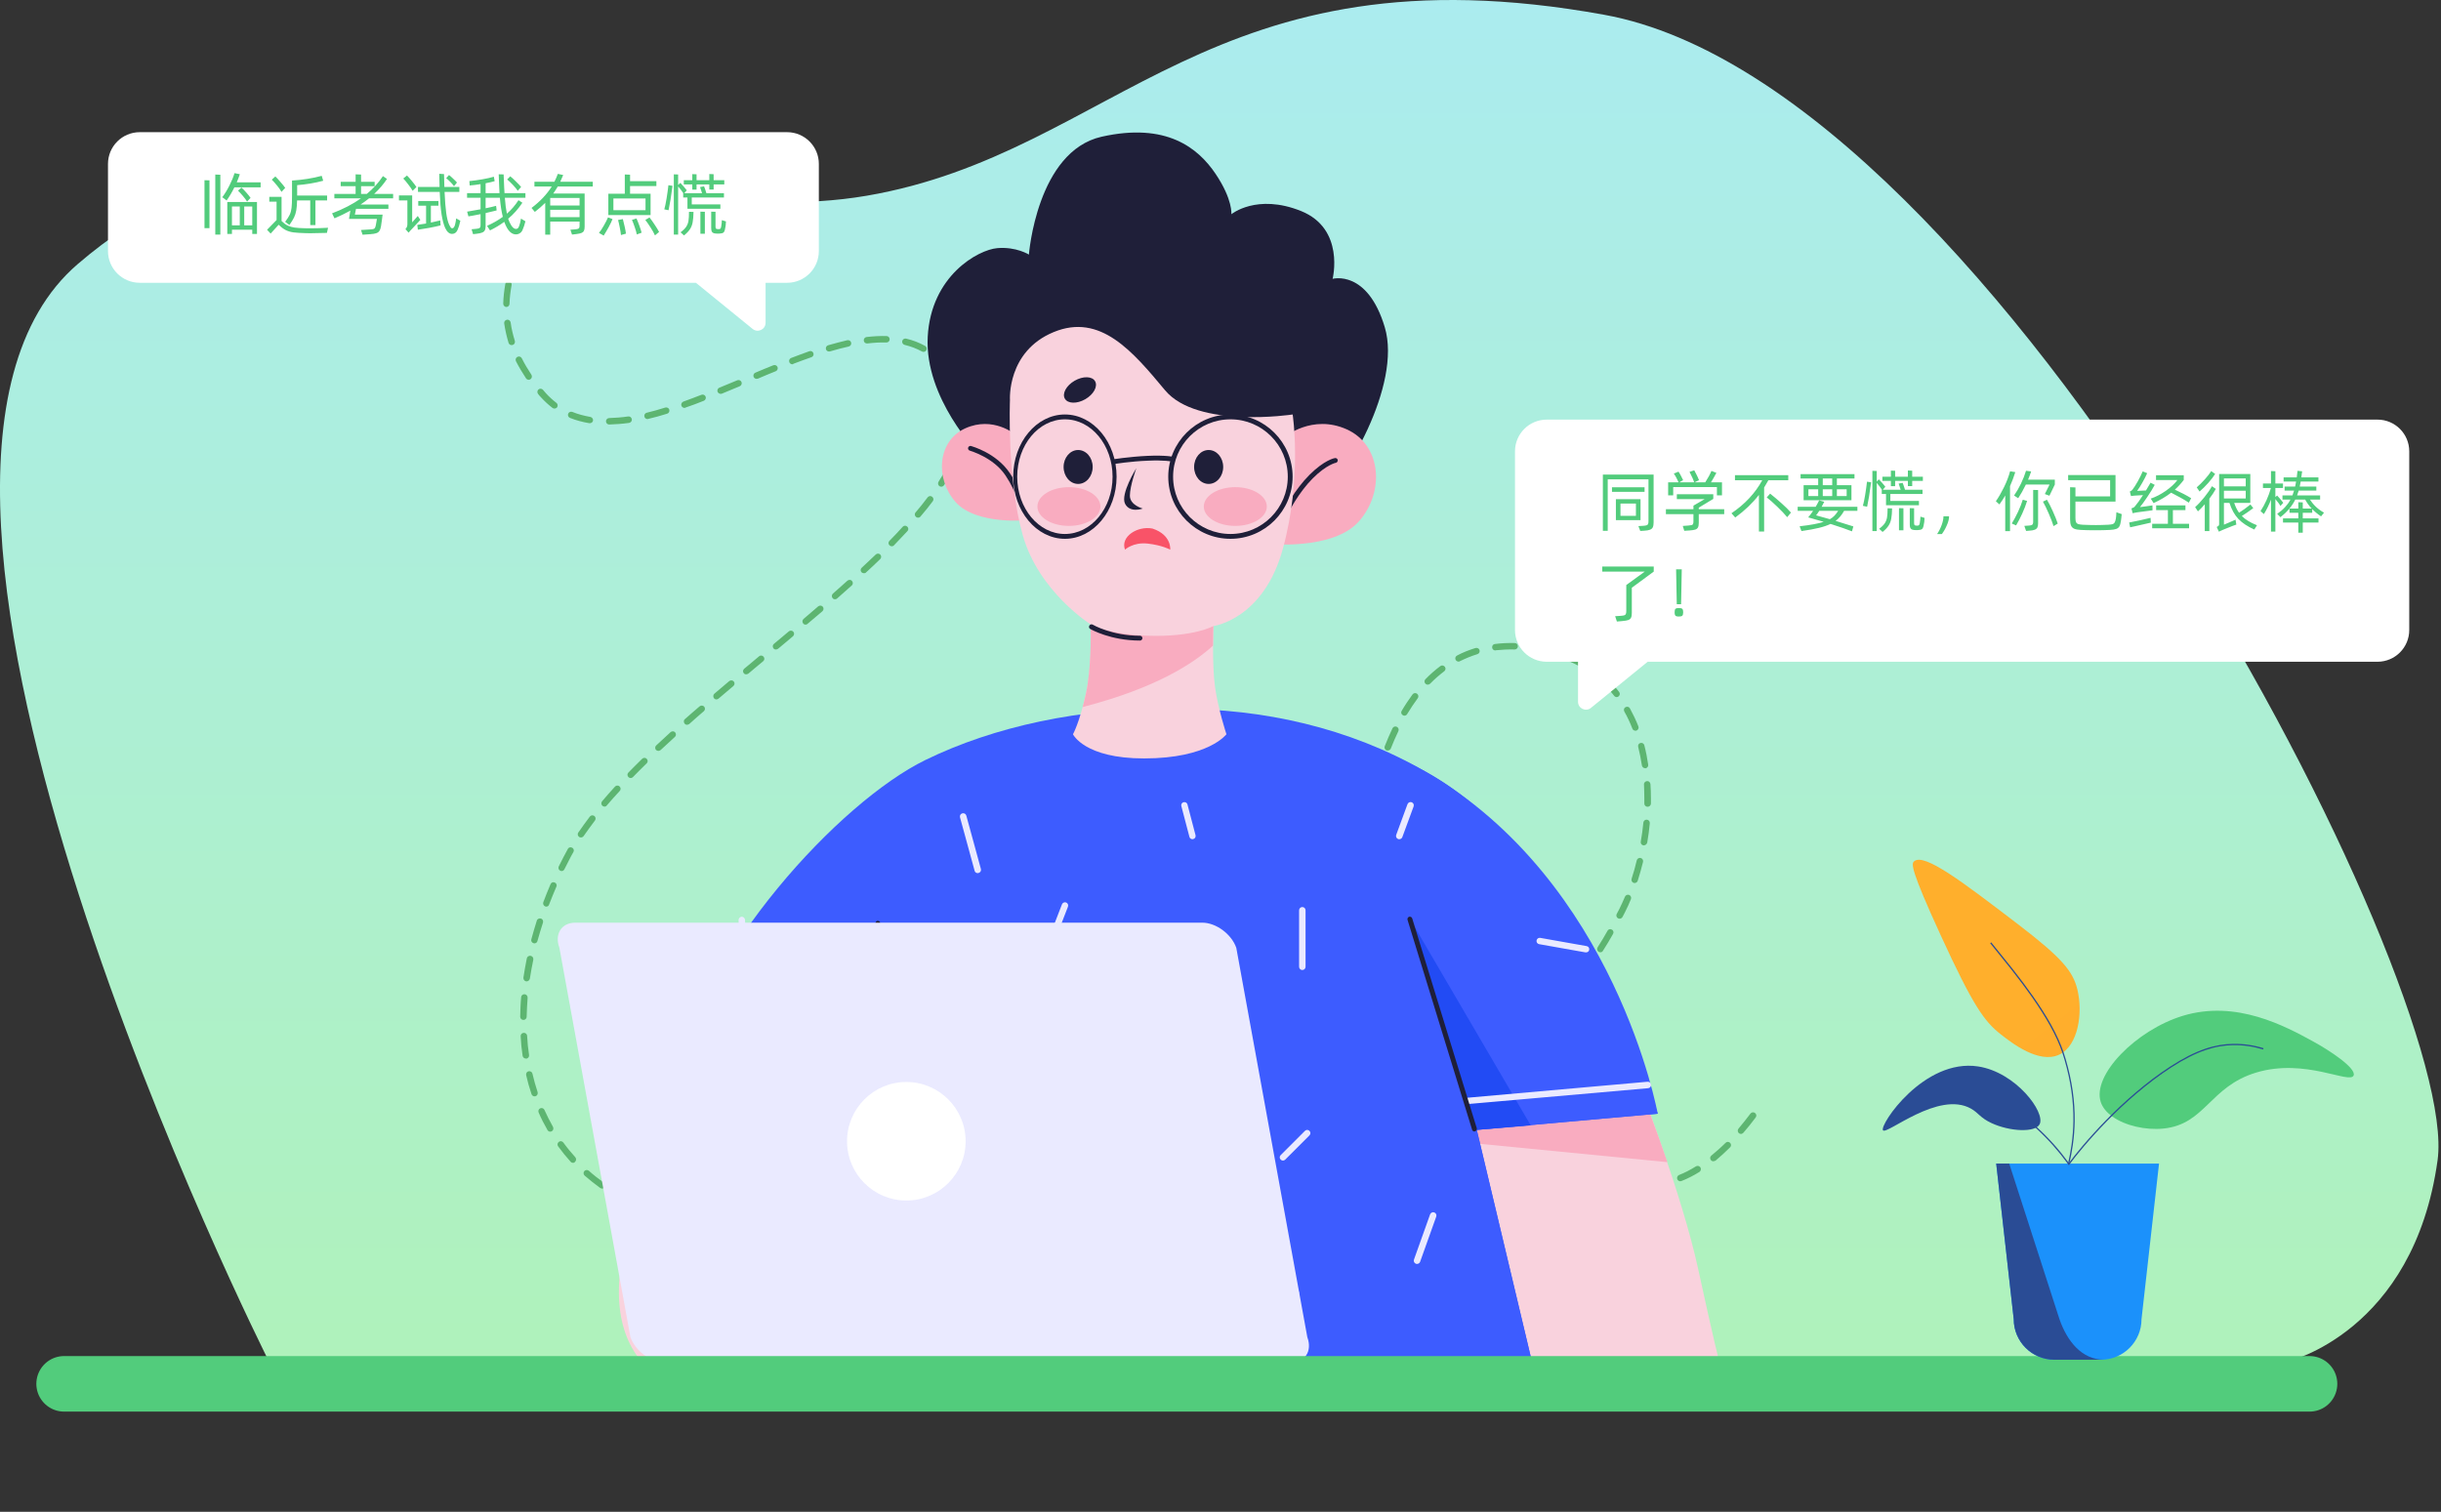 <svg width="615" height="381" viewBox="0 0 615 381" fill="none" xmlns="http://www.w3.org/2000/svg">
<rect x="0" y="0" width="615" height="381" fill="#333333" stroke="none"/>
<path d="M218.351 49.329C155.542 60.084 83.267 11.902 19.597 66.538C-44.073 121.174 67.781 343.159 67.781 343.159H576.282C576.282 343.159 608.117 335.845 614.14 292.395C620.163 248.945 503.578 21.797 404.2 3.728C304.823 -14.341 281.161 38.575 218.351 49.329Z" fill="url(#paint0_linear_76_1461)"/>
<path fill-rule="evenodd" clip-rule="evenodd" d="M297.673 291.351C297.47 290.931 297.592 290.443 297.998 290.24L302.279 287.924C302.685 287.72 303.173 287.842 303.376 288.249C303.579 288.655 303.457 289.143 303.051 289.346L298.77 291.676C298.648 291.757 298.527 291.757 298.405 291.757C298.12 291.757 297.836 291.595 297.673 291.351ZM289.086 296.031C288.883 295.611 289.005 295.124 289.411 294.92L293.692 292.604C294.098 292.401 294.586 292.523 294.789 292.929C294.992 293.335 294.87 293.823 294.464 294.026L290.183 296.356C290.061 296.438 289.939 296.438 289.818 296.438C289.533 296.438 289.249 296.275 289.086 296.031Z" fill="#EAEAFF"/>
<path fill-rule="evenodd" clip-rule="evenodd" d="M138.711 50.87C138.386 50.586 138.345 50.057 138.629 49.719C140.621 47.443 142.043 46.183 142.084 46.143C142.409 45.858 142.951 45.858 143.235 46.224C143.52 46.549 143.52 47.077 143.154 47.362C143.154 47.362 141.718 48.622 139.808 50.83C139.686 50.952 139.483 51.074 139.239 51.074C139.036 51.074 138.873 50.992 138.711 50.87ZM134.158 58.554C134.036 58.798 133.751 58.92 133.467 58.92C133.304 58.92 133.182 58.879 133.06 58.798C132.694 58.554 132.532 58.067 132.776 57.701C133.629 56.319 134.523 54.937 135.539 53.596C135.824 53.23 136.311 53.149 136.677 53.434C137.043 53.718 137.124 54.206 136.84 54.572C135.864 55.872 134.97 57.213 134.158 58.554ZM130.158 67.182C129.996 67.548 129.671 67.751 129.346 67.751C129.264 67.751 129.183 67.751 129.102 67.711C128.695 67.589 128.451 67.101 128.573 66.695C129.102 65.15 129.711 63.606 130.456 62.062C130.66 61.655 131.147 61.493 131.554 61.655C131.96 61.859 132.123 62.346 131.96 62.753C131.269 64.216 130.66 65.719 130.158 67.182ZM128.9 71.823C128.616 73.408 128.413 74.993 128.372 76.551C128.372 76.998 128.006 77.364 127.6 77.364C127.112 77.364 126.787 76.957 126.787 76.51C126.828 74.871 127.031 73.205 127.315 71.539C127.397 71.092 127.803 70.807 128.25 70.888C128.697 70.97 128.982 71.376 128.9 71.823ZM129.186 86.929C129.064 86.97 128.983 86.97 128.902 86.97C128.536 86.97 128.251 86.767 128.129 86.401C127.642 84.802 127.276 83.136 127.032 81.511C126.951 81.064 127.276 80.657 127.723 80.576C128.17 80.495 128.577 80.82 128.658 81.267C128.861 82.811 129.227 84.355 129.714 85.9C129.836 86.36 129.592 86.807 129.186 86.929ZM218.517 86.558H218.436C218.03 86.558 217.664 86.274 217.623 85.827C217.583 85.38 217.908 84.973 218.355 84.933C220.116 84.73 221.782 84.648 223.367 84.689C223.814 84.689 224.18 85.095 224.139 85.542C224.139 85.989 223.733 86.355 223.286 86.314C221.782 86.274 220.197 86.355 218.517 86.558ZM233.38 88.261C233.258 88.505 232.973 88.681 232.689 88.681C232.567 88.681 232.404 88.64 232.282 88.586C230.941 87.855 229.465 87.285 227.921 86.92C227.474 86.798 227.23 86.391 227.311 85.944C227.433 85.497 227.839 85.254 228.286 85.335C229.993 85.741 231.592 86.351 233.055 87.164C233.461 87.367 233.583 87.854 233.38 88.261ZM209.156 88.546C209.034 88.587 208.952 88.587 208.871 88.587C208.505 88.587 208.18 88.343 208.099 88.017C207.977 87.57 208.221 87.124 208.668 87.002C210.348 86.514 211.973 86.108 213.477 85.742C213.924 85.66 214.33 85.904 214.452 86.351C214.533 86.798 214.29 87.205 213.843 87.327C212.38 87.652 210.795 88.058 209.156 88.546ZM199.878 91.684C199.838 91.766 199.757 91.806 199.635 91.806C199.309 91.806 198.984 91.603 198.862 91.278C198.7 90.871 198.903 90.384 199.309 90.221C200.976 89.571 202.493 89.043 203.915 88.514C204.322 88.352 204.809 88.596 204.931 89.002C205.094 89.409 204.85 89.896 204.444 90.018C203.021 90.506 201.504 91.075 199.878 91.684ZM133.667 95.551C133.505 95.673 133.383 95.714 133.22 95.714C132.976 95.714 132.692 95.592 132.529 95.348C131.595 93.925 130.741 92.503 129.996 91.04C129.793 90.634 129.955 90.132 130.375 89.929C130.782 89.726 131.269 89.889 131.473 90.309C132.163 91.69 132.976 93.072 133.87 94.413C134.114 94.779 134.033 95.307 133.667 95.551ZM240.127 95.273C239.965 95.314 239.843 95.354 239.68 95.354C239.396 95.354 239.152 95.232 238.989 94.989C238.095 93.593 237.079 92.374 236.023 91.358C235.697 91.033 235.697 90.545 236.023 90.22C236.348 89.895 236.835 89.895 237.16 90.22C238.298 91.358 239.396 92.659 240.371 94.122C240.628 94.487 240.506 95.029 240.127 95.273ZM190.925 95.437C190.803 95.437 190.681 95.477 190.6 95.477C190.275 95.477 189.99 95.26 189.868 94.976C189.706 94.57 189.909 94.082 190.315 93.919C191.819 93.269 193.336 92.66 194.84 92.05C195.246 91.888 195.734 92.091 195.896 92.497C196.059 92.903 195.856 93.391 195.449 93.554C193.946 94.163 192.428 94.773 190.925 95.437ZM181.849 99.222C181.767 99.222 181.686 99.262 181.564 99.262C181.239 99.262 180.955 99.046 180.792 98.761C180.63 98.355 180.833 97.867 181.239 97.704C182.743 97.095 184.26 96.445 185.764 95.835C186.17 95.672 186.658 95.876 186.82 96.282C186.983 96.689 186.78 97.176 186.373 97.339C184.87 97.989 183.352 98.599 181.849 99.222ZM140.183 101.529C140.549 101.813 140.589 102.315 140.346 102.68C140.183 102.843 139.939 102.965 139.695 102.965C139.519 102.965 139.357 102.924 139.194 102.802C138.178 102.017 137.244 101.163 136.349 100.188C136.065 99.903 135.821 99.619 135.577 99.294C135.293 98.969 135.333 98.44 135.659 98.156C135.984 97.871 136.512 97.912 136.796 98.237L137.528 99.091C138.341 99.985 139.235 100.797 140.183 101.529ZM243.023 104.418H242.942C242.536 104.418 242.17 104.093 242.129 103.687C242.007 102.143 241.642 100.598 241.113 99.135C240.951 98.729 241.195 98.241 241.601 98.079C242.007 97.916 242.495 98.16 242.658 98.566C243.227 100.151 243.592 101.817 243.755 103.524C243.795 103.971 243.47 104.378 243.023 104.418ZM172.738 102.708C172.656 102.749 172.575 102.803 172.453 102.803C172.128 102.803 171.803 102.586 171.681 102.261C171.518 101.855 171.762 101.367 172.169 101.205C173.591 100.676 175.095 100.148 176.72 99.498C177.127 99.335 177.614 99.538 177.777 99.945C177.939 100.351 177.736 100.839 177.33 101.002C175.704 101.652 174.201 102.221 172.738 102.708ZM163.332 105.569C163.25 105.61 163.169 105.61 163.129 105.61C162.763 105.61 162.438 105.366 162.356 105C162.234 104.553 162.519 104.092 162.966 104.011C164.429 103.645 166.014 103.239 167.612 102.711C168.059 102.589 168.506 102.833 168.628 103.239C168.75 103.686 168.506 104.133 168.1 104.255C166.434 104.797 164.835 105.203 163.332 105.569ZM149.418 106.006C149.337 106.372 149.012 106.657 148.605 106.657H148.483C146.776 106.372 145.097 105.925 143.593 105.315C143.187 105.153 142.983 104.665 143.146 104.259C143.309 103.852 143.796 103.649 144.203 103.812C145.584 104.381 147.142 104.787 148.727 105.072C149.174 105.153 149.459 105.559 149.418 106.006ZM158.496 106.58C156.695 106.824 155.029 106.946 153.484 106.987C153.037 106.987 152.672 106.621 152.672 106.174C152.672 105.727 153.037 105.361 153.484 105.361C154.988 105.32 156.573 105.198 158.253 104.955C158.7 104.873 159.106 105.198 159.187 105.645C159.269 106.093 158.943 106.499 158.496 106.58ZM242.331 113.42C242.209 113.786 241.884 113.989 241.559 113.989C241.478 113.989 241.396 113.989 241.274 113.948C240.868 113.786 240.624 113.339 240.787 112.892C241.356 111.347 241.722 109.803 241.965 108.327C242.047 107.88 242.453 107.595 242.9 107.636C243.347 107.717 243.632 108.123 243.591 108.57C243.347 110.169 242.941 111.794 242.331 113.42ZM237.861 122.25C237.698 122.534 237.4 122.656 237.156 122.656C236.994 122.656 236.872 122.615 236.709 122.534C236.344 122.29 236.222 121.803 236.466 121.396C237.36 119.974 238.186 118.592 238.877 117.251C239.08 116.831 239.568 116.669 239.974 116.872C240.38 117.075 240.543 117.576 240.34 117.983C239.608 119.364 238.795 120.827 237.861 122.25ZM231.906 130.184C231.743 130.387 231.499 130.469 231.296 130.469C231.093 130.469 230.93 130.387 230.768 130.266C230.443 129.981 230.362 129.453 230.687 129.128C231.784 127.827 232.813 126.567 233.707 125.348C233.992 124.982 234.48 124.901 234.845 125.186C235.211 125.47 235.292 125.958 235.008 126.324C234.073 127.583 233.017 128.884 231.906 130.184ZM225.235 137.429C225.113 137.592 224.91 137.673 224.666 137.673C224.463 137.673 224.26 137.592 224.097 137.429C223.772 137.104 223.772 136.617 224.097 136.292C225.276 135.113 226.414 133.894 227.43 132.756C227.714 132.431 228.243 132.39 228.582 132.715C228.907 133 228.947 133.528 228.622 133.853C227.551 134.991 226.414 136.21 225.235 137.429ZM218.2 144.263C218.078 144.426 217.875 144.467 217.672 144.467C217.469 144.467 217.225 144.385 217.062 144.223C216.737 143.898 216.778 143.369 217.103 143.085C218.322 141.947 219.501 140.809 220.639 139.752C220.964 139.427 221.492 139.468 221.776 139.752C222.102 140.077 222.061 140.606 221.776 140.89C220.639 141.988 219.46 143.125 218.2 144.263ZM210.909 150.827C210.787 150.948 210.584 151.03 210.381 151.03C210.137 151.03 209.934 150.948 209.771 150.745C209.486 150.42 209.527 149.878 209.852 149.594C211.153 148.456 212.331 147.399 213.51 146.343C213.848 146.058 214.377 146.058 214.661 146.424C214.946 146.749 214.946 147.277 214.58 147.562C213.428 148.618 212.209 149.675 210.909 150.827ZM203.461 157.216C203.339 157.338 203.177 157.42 202.973 157.42C202.73 157.42 202.526 157.338 202.364 157.135C202.079 156.796 202.12 156.268 202.445 155.984C203.705 154.927 204.924 153.87 206.143 152.814C206.482 152.529 207.01 152.57 207.295 152.895C207.579 153.22 207.539 153.748 207.213 154.033C205.981 155.09 204.721 156.146 203.461 157.216ZM196.057 163.484C195.854 163.606 195.692 163.688 195.488 163.688C195.245 163.688 195.041 163.606 194.879 163.403C194.594 163.064 194.635 162.536 195.001 162.252C196.261 161.195 197.48 160.179 198.74 159.122C199.065 158.838 199.593 158.879 199.877 159.204C200.162 159.529 200.121 160.057 199.796 160.342C198.536 161.398 197.317 162.414 196.057 163.484ZM376.794 163.885C376.835 163.926 376.794 163.926 376.753 163.926C376.347 163.926 375.981 163.641 375.941 163.194C375.9 162.747 376.185 162.341 376.632 162.3C378.23 162.097 379.896 162.016 381.644 162.057C382.091 162.057 382.457 162.422 382.416 162.91C382.416 163.357 382.009 163.723 381.562 163.682C379.937 163.641 378.352 163.723 376.794 163.885ZM387.416 164.327C387.05 164.246 386.725 164.205 386.4 164.164C385.953 164.083 385.668 163.677 385.709 163.23C385.79 162.783 386.197 162.498 386.644 162.539C387.009 162.579 387.375 162.661 387.7 162.701C389.014 162.945 390.274 163.23 391.493 163.555C391.94 163.677 392.184 164.124 392.062 164.584C391.94 164.95 391.615 165.194 391.249 165.194C391.168 165.194 391.087 165.194 391.046 165.153C389.868 164.828 388.649 164.53 387.416 164.327ZM367.851 166.616C367.729 166.738 367.607 166.738 367.485 166.738C367.201 166.738 366.903 166.576 366.74 166.291C366.537 165.885 366.699 165.397 367.119 165.194C368.582 164.408 370.167 163.799 371.752 163.311C372.199 163.189 372.646 163.433 372.768 163.839C372.89 164.286 372.646 164.733 372.24 164.855C370.736 165.316 369.273 165.925 367.851 166.616ZM400.819 168.766C400.683 168.969 400.399 169.091 400.155 169.091C399.992 169.091 399.87 169.051 399.708 168.969C398.407 168.116 396.985 167.384 395.522 166.734C395.116 166.572 394.912 166.084 395.116 165.677C395.278 165.271 395.766 165.068 396.172 165.271C397.717 165.962 399.18 166.734 400.561 167.628C400.941 167.872 401.063 168.36 400.819 168.766ZM187.39 169.661C187.106 169.336 187.146 168.808 187.512 168.522C188.772 167.467 190.032 166.451 191.251 165.394C191.576 165.11 192.104 165.151 192.389 165.516C192.673 165.841 192.633 166.37 192.267 166.654C191.007 167.711 189.747 168.727 188.528 169.782C188.366 169.865 188.162 169.946 188 169.946C187.756 169.946 187.553 169.865 187.39 169.661ZM359.135 172.308C358.81 171.983 358.81 171.496 359.135 171.171C360.314 169.951 361.573 168.854 362.874 167.879C363.24 167.594 363.741 167.676 364.025 168.041C364.31 168.407 364.228 168.895 363.863 169.179C362.63 170.114 361.411 171.171 360.314 172.308C360.11 172.471 359.907 172.552 359.704 172.552C359.501 172.552 359.298 172.471 359.135 172.308ZM406.673 175.36C405.698 174.101 404.641 172.922 403.463 171.865C403.138 171.581 403.097 171.053 403.422 170.728C403.707 170.402 404.235 170.362 404.56 170.687C405.779 171.825 406.917 173.044 407.933 174.385C408.218 174.751 408.136 175.239 407.771 175.523C407.649 175.604 407.486 175.686 407.324 175.686C407.08 175.686 406.836 175.564 406.673 175.36ZM179.898 175.98C179.614 175.641 179.654 175.113 179.979 174.828C181.198 173.771 182.458 172.715 183.718 171.658C184.057 171.374 184.585 171.414 184.87 171.739C185.154 172.065 185.113 172.593 184.788 172.877C183.515 173.934 182.296 174.991 181.036 176.061C180.873 176.183 180.711 176.264 180.508 176.264C180.264 176.264 180.061 176.183 179.898 175.98ZM353.435 180.243C353.028 179.999 352.906 179.511 353.15 179.145C354.004 177.682 354.938 176.301 355.887 175C356.171 174.634 356.659 174.553 357.025 174.838C357.39 175.122 357.472 175.61 357.187 175.975C356.293 177.195 355.385 178.536 354.532 179.958C354.41 180.202 354.126 180.364 353.841 180.364C353.719 180.364 353.557 180.324 353.435 180.243ZM172.491 182.369C172.206 182.031 172.206 181.502 172.572 181.218C173.791 180.161 175.01 179.064 176.27 178.007C176.609 177.723 177.137 177.764 177.421 178.089C177.706 178.414 177.665 178.942 177.34 179.227C176.107 180.283 174.848 181.38 173.669 182.451C173.507 182.573 173.303 182.654 173.1 182.654C172.856 182.654 172.653 182.573 172.491 182.369ZM411.266 183.628C410.697 182.124 410.006 180.648 409.234 179.306C409.03 178.9 409.152 178.412 409.559 178.209C409.965 178.006 410.453 178.128 410.656 178.534C411.428 179.957 412.16 181.46 412.783 183.059C412.945 183.465 412.742 183.953 412.322 184.115C412.241 184.156 412.16 184.156 412.038 184.156C411.713 184.156 411.388 183.953 411.266 183.628ZM349.325 189.117C348.918 188.954 348.715 188.467 348.878 188.06C349.487 186.475 350.178 184.972 350.828 183.549C351.032 183.129 351.519 182.967 351.926 183.17C352.346 183.373 352.508 183.874 352.305 184.281C351.641 185.662 350.991 187.166 350.381 188.71C350.259 188.954 349.934 189.157 349.609 189.157C349.528 189.157 349.406 189.157 349.325 189.117ZM165.294 188.998C164.969 188.672 165.009 188.144 165.334 187.86C166.472 186.803 167.691 185.665 168.951 184.514C169.276 184.229 169.805 184.229 170.089 184.554C170.374 184.88 170.374 185.421 170.048 185.706C168.829 186.844 167.61 187.941 166.472 188.998C166.269 189.16 166.066 189.241 165.903 189.241C165.7 189.241 165.456 189.16 165.294 188.998ZM413.669 192.907C413.425 191.282 413.1 189.724 412.734 188.22C412.612 187.773 412.897 187.326 413.303 187.245C413.75 187.123 414.197 187.407 414.278 187.814C414.685 189.358 415.01 191.038 415.254 192.704C415.335 193.151 415.01 193.557 414.563 193.639C414.563 193.598 414.522 193.598 414.482 193.598C414.075 193.598 413.75 193.313 413.669 192.907ZM158.328 195.84C158.003 195.501 158.003 195.014 158.328 194.688C159.425 193.551 160.604 192.413 161.783 191.234C162.108 190.909 162.636 190.909 162.934 191.234C163.259 191.559 163.259 192.088 162.934 192.372C161.742 193.551 160.563 194.688 159.466 195.84C159.304 196.002 159.1 196.084 158.897 196.084C158.694 196.084 158.491 196.002 158.328 195.84ZM346.311 198.397C345.864 198.276 345.62 197.829 345.742 197.381C346.189 195.756 346.676 194.171 347.164 192.654C347.286 192.247 347.787 192.004 348.194 192.125C348.6 192.247 348.844 192.735 348.722 193.141C348.234 194.618 347.747 196.203 347.286 197.788C347.205 198.194 346.88 198.438 346.514 198.438C346.433 198.438 346.351 198.438 346.311 198.397ZM414.971 196.848C415.418 196.807 415.783 197.173 415.824 197.62C415.905 198.798 415.946 199.991 415.946 201.169V202.551C415.905 202.998 415.54 203.323 415.093 203.323C414.645 203.323 414.28 202.957 414.28 202.51V201.169C414.28 199.991 414.239 198.839 414.198 197.701C414.158 197.254 414.524 196.888 414.971 196.848ZM151.775 203.076C151.45 202.792 151.409 202.264 151.694 201.938C152.71 200.719 153.807 199.5 154.945 198.24C155.229 197.915 155.771 197.875 156.096 198.2C156.421 198.484 156.462 199.012 156.137 199.338C154.986 200.557 153.929 201.776 152.913 202.954C152.75 203.198 152.547 203.28 152.303 203.28C152.1 203.28 151.938 203.198 151.775 203.076ZM343.714 207.801C343.307 207.639 343.064 207.192 343.226 206.745C343.673 205.485 344.039 204.212 344.323 202.992C344.405 202.708 344.445 202.423 344.527 202.139C344.648 201.692 345.055 201.448 345.502 201.529C345.949 201.651 346.193 202.058 346.111 202.505C346.03 202.789 345.99 203.074 345.908 203.358C345.624 204.618 345.217 205.973 344.73 207.314C344.648 207.639 344.323 207.842 343.998 207.842C343.917 207.842 343.795 207.842 343.714 207.801ZM145.92 210.933C145.555 210.689 145.433 210.161 145.717 209.795C146.611 208.495 147.587 207.154 148.603 205.799C148.887 205.433 149.375 205.393 149.74 205.637C150.106 205.921 150.147 206.409 149.903 206.775C148.887 208.089 147.952 209.43 147.058 210.689C146.896 210.933 146.611 211.055 146.367 211.055C146.205 211.055 146.042 211.015 145.92 210.933ZM414.037 213.049C413.59 212.968 413.306 212.562 413.387 212.115C413.672 210.53 413.875 208.945 414.037 207.306C414.078 206.859 414.484 206.533 414.931 206.574C415.378 206.615 415.703 207.021 415.663 207.468C415.5 209.107 415.297 210.773 415.013 212.358C414.891 212.765 414.525 213.049 414.159 213.049H414.037ZM339.361 216.508C338.996 216.264 338.833 215.776 339.077 215.41C339.93 213.988 340.702 212.566 341.353 211.184C341.556 210.764 342.044 210.601 342.45 210.805C342.856 211.008 343.019 211.509 342.816 211.915C342.125 213.338 341.353 214.801 340.459 216.264C340.296 216.467 340.052 216.63 339.768 216.63C339.646 216.63 339.483 216.589 339.361 216.508ZM140.781 218.343C141.161 217.571 141.567 216.799 141.933 216.067C142.298 215.363 142.664 214.672 143.071 213.941C143.274 213.534 143.802 213.412 144.168 213.656C144.574 213.859 144.696 214.388 144.452 214.753C144.046 215.444 143.68 216.149 143.355 216.799C142.989 217.53 142.583 218.303 142.217 219.034C142.095 219.319 141.811 219.522 141.526 219.522C141.404 219.522 141.283 219.481 141.161 219.44C140.741 219.237 140.578 218.75 140.781 218.343ZM411.602 222.494C411.155 222.372 410.951 221.884 411.073 221.478C411.561 219.974 412.008 218.416 412.374 216.831C412.496 216.384 412.902 216.141 413.349 216.222C413.796 216.344 414.04 216.75 413.959 217.197C413.552 218.823 413.105 220.421 412.618 221.966C412.496 222.331 412.171 222.534 411.845 222.534C411.764 222.534 411.683 222.534 411.602 222.494ZM333.734 224.528C333.368 224.244 333.328 223.756 333.572 223.391C334.588 222.09 335.576 220.735 336.43 219.476C336.674 219.11 337.202 219.029 337.568 219.272C337.934 219.516 338.015 220.045 337.771 220.41C336.877 221.724 335.902 223.065 334.831 224.407C334.709 224.569 334.466 224.691 334.222 224.691C334.059 224.691 333.856 224.65 333.734 224.528ZM137.371 228.439C136.965 228.277 136.721 227.816 136.884 227.369C137.453 225.866 138.062 224.321 138.712 222.818C138.875 222.411 139.363 222.208 139.769 222.411C140.175 222.574 140.379 223.061 140.175 223.468C139.525 224.971 138.916 226.475 138.347 227.938C138.265 228.277 137.981 228.48 137.656 228.48C137.575 228.48 137.453 228.48 137.371 228.439ZM407.696 231.448C407.276 231.245 407.114 230.757 407.317 230.351C407.52 229.944 407.737 229.538 407.981 229.091C408.468 228.102 408.956 227.045 409.403 225.989C409.566 225.582 410.053 225.379 410.46 225.542C410.866 225.704 411.069 226.192 410.907 226.598C410.46 227.696 409.972 228.793 409.444 229.822C409.24 230.269 408.997 230.676 408.793 231.082C408.631 231.367 408.346 231.529 408.062 231.529C407.94 231.529 407.818 231.489 407.696 231.448ZM327.355 231.938C327.03 231.654 326.989 231.112 327.315 230.787C328.412 229.568 329.509 228.349 330.525 227.17C330.809 226.845 331.338 226.804 331.663 227.089C331.988 227.373 332.029 227.902 331.744 228.227C330.728 229.446 329.631 230.665 328.493 231.938C328.371 232.06 328.127 232.142 327.924 232.142C327.721 232.142 327.518 232.06 327.355 231.938ZM134.434 237.709C133.987 237.587 133.743 237.14 133.865 236.734C134.271 235.189 134.759 233.605 135.246 232.02C135.368 231.573 135.869 231.369 136.276 231.491C136.723 231.613 136.926 232.101 136.804 232.507C136.317 234.052 135.829 235.596 135.409 237.14C135.328 237.506 135.003 237.75 134.637 237.75C134.555 237.75 134.515 237.75 134.434 237.709ZM320.518 238.9C320.193 238.561 320.234 238.033 320.559 237.748C321.737 236.611 322.916 235.473 324.013 234.335C324.338 234.01 324.826 234.01 325.151 234.335C325.476 234.66 325.476 235.148 325.151 235.473C324.054 236.611 322.875 237.789 321.656 238.94C321.494 239.062 321.29 239.144 321.087 239.144C320.884 239.144 320.681 239.062 320.518 238.9ZM402.76 239.871C402.394 239.627 402.272 239.14 402.516 238.733C403.41 237.351 404.236 235.956 405.009 234.574C405.212 234.168 405.74 234.046 406.106 234.29C406.512 234.493 406.634 235.022 406.39 235.387C405.578 236.823 404.765 238.205 403.871 239.587C403.749 239.871 403.491 239.993 403.207 239.993C403.044 239.993 402.922 239.952 402.76 239.871ZM313.268 245.447C312.984 245.122 313.024 244.593 313.35 244.309C314.569 243.252 315.788 242.155 316.966 241.044C317.305 240.76 317.833 240.76 318.118 241.085C318.402 241.41 318.402 241.952 318.077 242.236C316.885 243.334 315.666 244.431 314.406 245.487C314.244 245.65 314.04 245.731 313.878 245.731C313.634 245.731 313.431 245.65 313.268 245.447ZM132.562 247.322C132.115 247.24 131.83 246.834 131.871 246.387C132.115 244.788 132.399 243.163 132.724 241.537C132.805 241.09 133.252 240.806 133.699 240.887C134.16 240.968 134.445 241.415 134.363 241.862C134.038 243.447 133.74 245.032 133.496 246.631C133.415 247.037 133.049 247.322 132.684 247.322H132.562ZM397.226 247.93C396.86 247.686 396.779 247.158 397.023 246.792C397.876 245.573 398.811 244.218 399.799 242.796C400.044 242.43 400.572 242.349 400.938 242.593C401.304 242.836 401.385 243.365 401.141 243.73C400.166 245.207 399.19 246.548 398.323 247.767C398.242 247.971 397.998 248.092 397.714 248.092C397.551 248.092 397.389 248.052 397.226 247.93ZM305.701 251.669C305.417 251.303 305.457 250.815 305.823 250.531C307.083 249.515 308.383 248.458 309.603 247.442C309.968 247.158 310.456 247.198 310.74 247.564C311.025 247.889 310.984 248.418 310.619 248.702C309.399 249.718 308.099 250.775 306.839 251.791C306.717 251.913 306.555 251.994 306.351 251.994C306.108 251.994 305.864 251.872 305.701 251.669ZM391.854 256.028C391.447 255.784 391.325 255.296 391.569 254.932C392.26 253.752 393.113 252.412 394.265 250.772C394.509 250.406 395.037 250.325 395.403 250.57C395.769 250.813 395.85 251.341 395.606 251.707C394.509 253.346 393.642 254.606 392.992 255.743C392.829 256.028 392.545 256.15 392.26 256.15C392.138 256.15 391.976 256.109 391.854 256.028ZM131.06 256.232C131.101 254.607 131.142 252.981 131.304 251.302C131.345 250.855 131.711 250.529 132.198 250.57C132.645 250.611 132.97 251.017 132.93 251.464C132.808 253.103 132.727 254.729 132.686 256.273C132.686 256.68 132.32 257.045 131.873 257.045C131.426 257.045 131.06 256.68 131.06 256.232ZM297.97 257.653C297.686 257.288 297.767 256.8 298.133 256.516C299.433 255.54 300.734 254.565 301.994 253.59C302.359 253.305 302.847 253.386 303.131 253.752C303.416 254.118 303.335 254.606 302.969 254.89C301.709 255.865 300.368 256.881 299.068 257.857C298.946 257.897 298.783 257.979 298.62 257.979C298.377 257.979 298.133 257.857 297.97 257.653ZM389.127 265.3C388.68 265.26 388.314 264.894 388.355 264.447C388.436 262.781 388.761 261.155 389.371 259.448C389.533 259.042 389.98 258.798 390.427 258.961C390.834 259.123 391.091 259.57 390.928 260.017C390.346 261.562 390.061 263.025 389.98 264.528C389.94 264.975 389.614 265.3 389.167 265.3H389.127ZM290.025 263.316C289.781 262.95 289.863 262.422 290.229 262.178C291.57 261.243 292.924 260.295 294.225 259.36C294.59 259.117 295.078 259.198 295.363 259.564C295.606 259.929 295.525 260.417 295.159 260.701C293.859 261.65 292.518 262.625 291.163 263.519C291.001 263.641 290.838 263.682 290.676 263.682C290.432 263.682 290.147 263.56 290.025 263.316ZM131.667 266.082C131.423 264.497 131.261 262.83 131.179 261.151C131.139 260.704 131.505 260.298 131.952 260.298C132.399 260.257 132.805 260.623 132.805 261.07C132.886 262.695 133.049 264.293 133.293 265.878C133.374 266.325 133.049 266.732 132.602 266.812C132.561 266.772 132.521 266.772 132.48 266.772C132.074 266.772 131.748 266.488 131.667 266.082ZM281.885 268.77C281.641 268.404 281.763 267.876 282.129 267.632C283.524 266.724 284.865 265.83 286.207 264.936C286.572 264.692 287.101 264.773 287.344 265.139C287.588 265.505 287.507 266.033 287.141 266.277C285.8 267.185 284.418 268.079 283.077 268.973C282.861 269.095 282.698 269.135 282.576 269.135C282.292 269.135 282.048 269.014 281.885 268.77ZM390.429 274.303C389.697 272.597 389.209 271.039 388.844 269.535C388.762 269.088 389.006 268.682 389.453 268.56C389.9 268.478 390.307 268.722 390.429 269.169C390.754 270.592 391.241 272.068 391.932 273.653C392.095 274.06 391.932 274.547 391.485 274.71C391.404 274.75 391.282 274.791 391.16 274.791C390.835 274.791 390.55 274.588 390.429 274.303ZM133.906 275.728C133.377 274.184 132.93 272.586 132.565 270.96C132.483 270.513 132.727 270.066 133.174 269.985C133.621 269.904 134.068 270.147 134.15 270.594C134.515 272.179 134.962 273.737 135.45 275.241C135.572 275.647 135.369 276.135 134.922 276.257C134.84 276.297 134.759 276.297 134.678 276.297C134.353 276.297 134.028 276.094 133.906 275.728ZM273.584 273.938C273.34 273.572 273.462 273.044 273.869 272.8C275.25 271.946 276.646 271.079 278.027 270.226C278.393 269.982 278.921 270.104 279.165 270.47C279.409 270.836 279.287 271.377 278.921 271.621C277.54 272.475 276.158 273.369 274.763 274.181C274.559 274.303 274.437 274.344 274.275 274.344C273.99 274.344 273.747 274.222 273.584 273.938ZM265.16 278.9C264.956 278.493 265.078 278.006 265.444 277.802C266.826 276.99 268.262 276.177 269.684 275.364C270.09 275.12 270.578 275.283 270.781 275.649C271.025 276.055 270.863 276.543 270.497 276.746C269.074 277.599 267.652 278.412 266.257 279.225C266.135 279.265 266.013 279.306 265.85 279.306C265.566 279.306 265.281 279.144 265.16 278.9ZM395.189 282.973C394.254 281.51 393.36 280.074 392.629 278.733C392.425 278.327 392.547 277.839 392.954 277.636C393.36 277.433 393.848 277.555 394.051 277.961C394.782 279.261 395.595 280.643 396.543 282.12C396.787 282.485 396.665 283.014 396.3 283.258C396.178 283.298 396.002 283.339 395.88 283.339C395.595 283.339 395.351 283.217 395.189 282.973ZM137.94 284.798C137.128 283.375 136.356 281.912 135.705 280.368C135.543 279.962 135.705 279.474 136.112 279.311C136.518 279.149 137.006 279.311 137.168 279.718C137.819 281.181 138.55 282.603 139.322 283.985C139.525 284.391 139.403 284.879 139.038 285.082C138.916 285.164 138.753 285.204 138.631 285.204C138.347 285.204 138.062 285.042 137.94 284.798ZM256.614 283.587C256.411 283.167 256.533 282.679 256.94 282.476C258.362 281.704 259.784 280.932 261.22 280.16C261.627 279.956 262.114 280.078 262.317 280.485C262.521 280.891 262.399 281.379 261.992 281.582C260.57 282.354 259.134 283.167 257.712 283.912C257.59 284.034 257.468 284.034 257.346 284.034C257.061 284.034 256.777 283.871 256.614 283.587ZM438.09 285.571C437.765 285.287 437.724 284.759 438.009 284.433C439.025 283.214 440.041 281.954 441.016 280.654C441.301 280.288 441.788 280.207 442.168 280.491C442.533 280.776 442.615 281.264 442.33 281.629C441.341 282.97 440.285 284.271 439.228 285.49C439.066 285.653 438.822 285.774 438.619 285.774C438.415 285.774 438.253 285.693 438.09 285.571ZM247.9 288.1C247.697 287.694 247.859 287.206 248.279 287.003C249.702 286.272 251.165 285.54 252.628 284.795C253.034 284.592 253.522 284.754 253.725 285.174C253.928 285.581 253.766 286.068 253.359 286.272C251.896 287.003 250.433 287.775 249.011 288.507C248.889 288.507 248.767 288.547 248.645 288.547C248.361 288.547 248.063 288.385 247.9 288.1ZM402.157 291.029C401.994 291.151 401.791 291.232 401.588 291.232C401.344 291.232 401.141 291.151 400.979 290.948C400.166 290.013 399.339 288.997 398.567 287.941C398.364 287.643 398.12 287.317 397.917 287.033C397.673 286.667 397.754 286.18 398.12 285.895C398.486 285.651 399.014 285.732 399.258 286.098C399.461 286.383 399.665 286.667 399.922 286.992C400.653 288.062 401.426 289.038 402.238 289.891C402.523 290.216 402.482 290.745 402.157 291.029ZM143.759 292.775C142.661 291.556 141.605 290.256 140.629 288.915C140.345 288.549 140.426 288.061 140.792 287.777C141.158 287.492 141.645 287.573 141.93 287.939C142.865 289.24 143.881 290.459 144.937 291.637C145.222 291.962 145.222 292.491 144.897 292.775C144.775 292.978 144.571 293.06 144.368 293.06C144.165 293.06 143.921 292.978 143.759 292.775ZM431.053 292.363C430.768 291.998 430.809 291.51 431.175 291.226C432.353 290.25 433.573 289.194 434.751 288.015C435.076 287.69 435.564 287.69 435.889 288.015C436.214 288.34 436.214 288.828 435.889 289.153C434.67 290.372 433.451 291.469 432.231 292.499C432.028 292.58 431.825 292.661 431.662 292.661C431.419 292.661 431.175 292.54 431.053 292.363ZM239.076 292.292C238.873 291.885 239.076 291.398 239.482 291.194C240.945 290.504 242.449 289.813 243.871 289.108C244.278 288.905 244.779 289.068 244.982 289.488C245.185 289.894 245.023 290.382 244.603 290.585C243.14 291.276 241.636 292.007 240.173 292.657C240.051 292.739 239.929 292.779 239.807 292.779C239.482 292.779 239.198 292.617 239.076 292.292ZM408.785 297.21C407.363 296.479 405.941 295.585 404.559 294.447C404.193 294.162 404.152 293.634 404.437 293.309C404.721 292.943 405.25 292.903 405.575 293.187C406.835 294.244 408.176 295.097 409.476 295.747C409.883 295.951 410.045 296.438 409.842 296.845C409.72 297.129 409.436 297.292 409.151 297.292C409.029 297.292 408.907 297.251 408.785 297.21ZM230.119 296.197C229.956 295.791 230.16 295.303 230.566 295.14C232.07 294.531 233.587 293.881 235.05 293.23C235.456 293.068 235.944 293.23 236.107 293.637C236.269 294.043 236.107 294.531 235.7 294.693C234.197 295.344 232.679 295.994 231.176 296.603C231.094 296.685 230.972 296.685 230.851 296.685C230.525 296.685 230.241 296.482 230.119 296.197ZM422.584 297.176C422.421 296.77 422.624 296.282 423.031 296.12C424.412 295.592 425.835 294.847 427.271 293.952C427.636 293.709 428.165 293.831 428.409 294.196C428.652 294.562 428.531 295.104 428.165 295.348C426.661 296.282 425.144 297.055 423.681 297.624C423.518 297.664 423.437 297.705 423.356 297.705C423.031 297.705 422.706 297.502 422.584 297.176ZM151.2 299.378C149.859 298.389 148.558 297.373 147.298 296.276C146.973 295.991 146.933 295.463 147.217 295.138C147.502 294.813 148.03 294.772 148.355 295.056C149.533 296.113 150.793 297.088 152.107 298.023C152.473 298.267 152.554 298.795 152.311 299.175C152.189 299.418 151.945 299.54 151.701 299.54C151.538 299.54 151.376 299.5 151.2 299.378ZM221.003 299.731C220.841 299.325 221.044 298.837 221.491 298.675C222.994 298.106 224.498 297.537 226.056 296.927C226.462 296.765 226.95 296.968 227.113 297.374C227.275 297.781 227.072 298.268 226.666 298.431C225.121 299.04 223.563 299.609 222.06 300.178C221.978 300.273 221.857 300.273 221.775 300.273C221.45 300.273 221.125 300.056 221.003 299.731ZM413.631 298.839C413.184 298.757 412.899 298.351 412.981 297.904C413.062 297.457 413.468 297.172 413.915 297.254C415.419 297.498 416.963 297.538 418.562 297.335C419.009 297.294 419.415 297.579 419.456 298.026C419.496 298.473 419.212 298.879 418.765 298.92C417.993 299.001 417.207 299.082 416.476 299.082C415.541 299.082 414.566 299.001 413.631 298.839ZM211.772 302.912C211.65 302.465 211.853 302.018 212.3 301.896C213.804 301.408 215.348 300.921 216.933 300.352C217.339 300.189 217.827 300.433 217.949 300.839C218.071 301.246 217.868 301.734 217.461 301.855C215.917 302.384 214.332 302.912 212.788 303.4C212.706 303.44 212.625 303.481 212.544 303.481C212.219 303.481 211.894 303.278 211.772 302.912ZM159.839 304.261C158.322 303.557 156.818 302.825 155.396 302.013C154.99 301.809 154.868 301.281 155.071 300.915C155.274 300.509 155.802 300.387 156.168 300.59C157.55 301.362 158.986 302.094 160.449 302.744C160.855 302.947 161.058 303.394 160.855 303.801C160.774 304.139 160.449 304.343 160.164 304.343C160.042 304.343 159.92 304.302 159.839 304.261ZM202.363 305.563C202.241 305.116 202.526 304.655 202.973 304.574C204.476 304.208 206.061 303.761 207.66 303.314C208.107 303.192 208.554 303.436 208.676 303.883C208.798 304.33 208.554 304.777 208.107 304.899C206.522 305.36 204.883 305.807 203.339 306.173H203.135C202.77 306.173 202.445 305.929 202.363 305.563ZM169.15 307.51C167.524 307.103 165.939 306.616 164.436 306.087C164.029 305.925 163.786 305.478 163.948 305.071C164.111 304.665 164.558 304.421 164.964 304.584C166.468 305.112 168.012 305.559 169.556 305.965C170.003 306.087 170.247 306.534 170.125 306.941C170.044 307.306 169.719 307.55 169.353 307.55C169.272 307.55 169.231 307.55 169.15 307.51ZM192.761 307.466C192.679 307.019 193.005 306.613 193.411 306.532C194.955 306.288 196.54 305.963 198.179 305.638C198.626 305.556 199.033 305.841 199.155 306.247C199.236 306.694 198.951 307.101 198.545 307.223C196.906 307.588 195.28 307.873 193.695 308.117C193.655 308.157 193.614 308.157 193.574 308.157C193.167 308.157 192.842 307.873 192.761 307.466ZM178.927 309.176C177.207 309.095 175.54 308.891 174.037 308.607H173.996C173.549 308.526 173.265 308.119 173.346 307.672C173.427 307.225 173.834 306.941 174.281 307.022H174.362C175.784 307.306 177.369 307.469 179.049 307.55C179.496 307.591 179.821 307.957 179.821 308.404C179.78 308.81 179.415 309.176 178.968 309.176H178.927ZM183.805 307.588C185.349 307.548 186.975 307.426 188.614 307.223C189.061 307.182 189.467 307.507 189.508 307.954C189.549 308.401 189.224 308.807 188.776 308.848C187.097 309.011 185.471 309.133 183.846 309.214C183.399 309.214 183.033 308.889 183.033 308.442C183.033 307.995 183.358 307.629 183.805 307.588Z" fill="#5DB571"/>
<path fill-rule="evenodd" clip-rule="evenodd" d="M427.833 319.749C431.897 338.47 433.116 342.954 433.116 342.954H382.656L355.387 270.102L413.176 273.759C413.176 273.759 423.755 301.028 427.833 319.749Z" fill="#F9D2DD"/>
<path fill-rule="evenodd" clip-rule="evenodd" d="M361.902 287.197L355.387 270.102L413.176 273.759C413.176 273.759 417.009 283.892 420.098 292.887L361.902 287.197Z" fill="#F9ACC0"/>
<path fill-rule="evenodd" clip-rule="evenodd" d="M372.071 284.748L385.915 342.957H200.96L211.96 272.949H170.034C176.55 239.991 211.54 202.102 233.119 191.549C268.123 174.467 319.985 173.234 359.053 194.407C398.12 215.567 417.654 280.684 417.654 280.684L372.071 284.748Z" fill="#3D5CFF"/>
<path fill-rule="evenodd" clip-rule="evenodd" d="M173.475 272.955C183.649 231.436 211.324 202.948 236.561 191.555C272.093 175.516 320.554 172.224 359.052 194.4C407.074 222.075 417.654 280.677 417.654 280.677L372.071 284.754L385.915 342.95H204.402L215.401 272.955H173.475Z" fill="#3D5CFF"/>
<path fill-rule="evenodd" clip-rule="evenodd" d="M208.338 279.835L206.631 279.388L207.647 272.953H195.97L219.907 237.137L208.338 279.835Z" fill="#224BF4"/>
<path fill-rule="evenodd" clip-rule="evenodd" d="M259.228 64.161C259.228 64.161 261.231 38.125 277.558 34.454C293.899 30.796 301.87 37.299 306.261 43.815C310.638 50.33 310.24 53.988 310.24 53.988C310.24 53.988 316.619 48.705 327.774 53.175C338.929 57.659 335.745 70.271 335.745 70.271C335.745 70.271 344.513 67.832 348.89 82.476C353.28 97.133 338.531 121.558 332.947 125.215C327.376 128.873 246.482 114.229 246.482 114.229C246.482 114.229 232.926 100.384 233.735 84.928C234.531 69.458 246.482 62.942 251.257 62.536C256.045 62.129 259.228 64.161 259.228 64.161Z" fill="#1F1F39"/>
<path fill-rule="evenodd" clip-rule="evenodd" d="M240.761 126.529C235.498 120.566 236.198 111.103 243.212 107.94C250.225 104.79 255.768 109.492 255.768 109.492L259.339 131.081C259.339 131.081 246.012 132.481 240.761 126.529Z" fill="#F9ACC0"/>
<path fill-rule="evenodd" clip-rule="evenodd" d="M339.319 108.209C348.066 112.153 348.939 123.956 342.375 131.393C335.826 138.815 319.205 137.069 319.205 137.069L323.659 110.144C323.659 110.144 330.572 104.28 339.319 108.209Z" fill="#F9ACC0"/>
<path fill-rule="evenodd" clip-rule="evenodd" d="M253.35 119.848C250.262 115.215 244.396 113.617 244.356 113.576C244.03 113.495 243.827 113.17 243.908 112.845C243.99 112.52 244.315 112.317 244.64 112.398C244.884 112.479 250.993 114.159 254.366 119.157C257.712 124.129 257.753 127.096 257.753 127.218C257.712 127.583 257.428 127.868 257.103 127.868C256.778 127.868 256.493 127.583 256.493 127.258C256.493 127.218 256.412 124.495 253.35 119.848Z" fill="#1F1F39"/>
<path fill-rule="evenodd" clip-rule="evenodd" d="M323.974 129.204C323.676 129.041 323.554 128.676 323.676 128.391C323.758 128.188 326.209 123.379 329.908 119.681C333.66 115.928 336.22 115.441 336.342 115.441C336.667 115.4 336.992 115.603 337.033 115.928C337.074 116.253 336.87 116.592 336.545 116.633C336.545 116.633 334.229 117.08 330.761 120.534C327.225 124.07 324.787 128.879 324.787 128.919C324.706 129.163 324.462 129.285 324.259 129.285C324.178 129.285 324.056 129.244 323.974 129.204Z" fill="#1F1F39"/>
<path fill-rule="evenodd" clip-rule="evenodd" d="M288.241 191.139C273.177 191.139 270.332 185.043 270.332 185.043C270.332 185.043 271.958 182.199 273.583 174.87C275.209 167.541 274.803 157.368 274.803 157.368C274.803 157.368 261.784 149.227 257.707 134.976C253.643 120.739 254.456 100.799 254.456 100.799C254.456 100.799 253.643 88.58 265.442 83.703C277.241 78.813 285.382 88.58 293.524 98.347C301.665 108.127 325.683 104.456 325.683 104.456C325.683 104.456 328.121 120.332 323.231 138.241C318.354 156.149 305.729 157.774 305.729 157.774C305.729 157.774 305.323 167.541 306.135 173.244C306.962 178.934 308.994 185.043 308.994 185.043C308.994 185.043 304.51 191.139 288.241 191.139Z" fill="#F9D2DD"/>
<path fill-rule="evenodd" clip-rule="evenodd" d="M273.434 100.61C271.334 101.822 269.03 101.76 268.285 100.47C267.546 99.191 268.645 97.165 270.745 95.952C272.857 94.733 275.161 94.795 275.899 96.074C276.644 97.364 275.546 99.391 273.434 100.61Z" fill="#1F1F39"/>
<path fill-rule="evenodd" clip-rule="evenodd" d="M271.625 121.959C269.607 121.959 267.968 120.049 267.968 117.678C267.968 115.321 269.607 113.411 271.625 113.411C273.657 113.411 275.296 115.321 275.296 117.678C275.296 120.049 273.657 121.959 271.625 121.959Z" fill="#1F1F39"/>
<path fill-rule="evenodd" clip-rule="evenodd" d="M304.508 121.958C302.49 121.958 300.85 120.048 300.85 117.677C300.85 115.32 302.49 113.41 304.508 113.41C306.54 113.41 308.179 115.32 308.179 117.677C308.179 120.048 306.54 121.958 304.508 121.958Z" fill="#1F1F39"/>
<path fill-rule="evenodd" clip-rule="evenodd" d="M289.145 136.992C292.802 137.399 294.834 138.522 294.834 138.522C294.834 138.522 295.252 134.829 290.362 133.204C286.544 132.473 282.223 135.271 283.442 138.522C283.442 138.522 285.474 136.586 289.145 136.992Z" fill="#F95368"/>
<path fill-rule="evenodd" clip-rule="evenodd" d="M287.922 128.164C287.922 128.164 284.671 129.383 283.451 126.944C282.232 124.506 286.296 117.99 286.296 117.99C286.296 117.99 284.671 122.461 284.671 124.912C284.671 127.351 287.922 128.164 287.922 128.164Z" fill="#1F1F39"/>
<path fill-rule="evenodd" clip-rule="evenodd" d="M255.269 120.131C255.269 111.502 261.126 104.458 268.3 104.458C275.474 104.458 281.319 111.502 281.319 120.131C281.319 128.76 275.474 135.791 268.3 135.791C261.126 135.791 255.269 128.76 255.269 120.131ZM280.307 120.133C280.307 112.154 274.924 105.679 268.301 105.679C261.668 105.679 256.284 112.154 256.284 120.133C256.284 128.098 261.668 134.574 268.301 134.574C274.924 134.574 280.307 128.098 280.307 120.133Z" fill="#1F1F39"/>
<path fill-rule="evenodd" clip-rule="evenodd" d="M294.337 120.131C294.337 111.502 301.382 104.458 310.011 104.458C318.64 104.458 325.67 111.502 325.67 120.131C325.67 128.76 318.64 135.791 310.011 135.791C301.382 135.791 294.337 128.76 294.337 120.131ZM324.453 120.133C324.453 112.154 317.978 105.679 310.012 105.679C302.034 105.679 295.558 112.154 295.558 120.133C295.558 128.098 302.034 134.574 310.012 134.574C317.978 134.574 324.453 128.098 324.453 120.133Z" fill="#1F1F39"/>
<path fill-rule="evenodd" clip-rule="evenodd" d="M279.976 115.835C280.106 115.789 284.556 115.095 289.113 114.885C293.714 114.674 295.843 115.145 295.976 115.18L295.238 116.312C295.238 116.312 293.309 115.913 289.235 116.1C284.873 116.26 280.488 116.951 280.49 116.992L279.976 115.835Z" fill="#1F1F39"/>
<path fill-rule="evenodd" clip-rule="evenodd" d="M272.768 178.201C273.053 177.185 273.297 176.087 273.581 174.868C274.922 168.759 274.841 159.886 274.8 157.366C277.659 158.992 283.551 160.008 289.011 160.211C300.809 160.617 305.7 157.773 305.7 157.773C305.7 157.773 305.618 159.845 305.618 162.703C300.566 167.336 291.083 173.365 273.5 177.997C273.256 178.079 273.012 178.119 272.768 178.201Z" fill="#F9ACC0"/>
<path fill-rule="evenodd" clip-rule="evenodd" d="M311.231 132.537C306.842 132.537 303.293 130.356 303.293 127.661C303.293 124.951 306.842 122.771 311.231 122.771C315.606 122.771 319.169 124.951 319.169 127.661C319.169 130.356 315.606 132.537 311.231 132.537Z" fill="#F9ACC0"/>
<path fill-rule="evenodd" clip-rule="evenodd" d="M269.311 132.538C264.922 132.538 261.373 130.357 261.373 127.662C261.373 124.952 264.922 122.771 269.311 122.771C273.687 122.771 277.249 124.952 277.249 127.662C277.249 130.357 273.687 132.538 269.311 132.538Z" fill="#F9ACC0"/>
<path fill-rule="evenodd" clip-rule="evenodd" d="M385.663 283.618L372.076 284.756L355.387 231.844L385.663 283.618Z" fill="#224BF4"/>
<path fill-rule="evenodd" clip-rule="evenodd" d="M274.674 158.511C274.389 158.348 274.268 157.983 274.472 157.644C274.633 157.359 275.013 157.238 275.339 157.441C275.378 157.481 280.174 160.218 287.218 160.218C287.543 160.218 287.828 160.502 287.828 160.827C287.828 161.152 287.543 161.437 287.218 161.437C279.808 161.437 274.891 158.633 274.674 158.511Z" fill="#1F1F39"/>
<path fill-rule="evenodd" clip-rule="evenodd" d="M278.917 272.135C278.917 272.135 285.839 268.071 292.341 272.135C295.565 274.14 295.199 278.244 295.199 278.244C295.199 278.244 298.776 278.163 301.702 281.089C304.641 284.029 302.514 288.418 302.514 288.418C302.514 288.418 306.714 292.414 303.91 297.453C302.108 300.623 295.443 308.399 282.33 315.199C262.715 325.372 221.737 349.797 193.452 352.723C175.178 354.592 149.9 348.252 157.229 314.468C164.558 280.683 167.402 272.948 167.402 272.948H210.128L203.585 298.591C203.585 298.591 259.098 282.715 261.374 280.764C263.65 278.813 263.325 274.587 262.349 271.972C261.78 270.509 260.317 268.396 259.139 266.852C257.879 265.226 257.635 263.018 258.732 261.515C260.195 259.523 264.503 259.198 267.89 260.133C270.125 260.742 272.441 261.799 274.026 263.587C277.941 268.152 278.917 272.135 278.917 272.135Z" fill="#F9D2DD"/>
<path fill-rule="evenodd" clip-rule="evenodd" d="M179.207 306.736C179.085 306.411 179.288 306.085 179.573 305.964L203.374 298.025C203.699 297.903 204.024 298.107 204.146 298.391C204.268 298.716 204.065 299.041 203.78 299.163L179.979 307.101C179.898 307.142 179.857 307.142 179.776 307.142C179.532 307.142 179.288 306.98 179.207 306.736Z" fill="#1F1F39"/>
<path fill-rule="evenodd" clip-rule="evenodd" d="M283.023 285.688C282.86 285.403 282.942 285.037 283.226 284.834L294.822 277.709C295.106 277.546 295.472 277.628 295.675 277.912C295.851 278.196 295.77 278.562 295.472 278.765L283.876 285.891C283.754 285.931 283.673 285.972 283.551 285.972C283.348 285.972 283.145 285.85 283.023 285.688Z" fill="#1F1F39"/>
<path fill-rule="evenodd" clip-rule="evenodd" d="M289.942 296.272C289.779 295.987 289.86 295.621 290.145 295.418L301.741 288.293C302.025 288.13 302.391 288.212 302.594 288.496C302.77 288.78 302.689 289.146 302.391 289.349L290.795 296.475C290.673 296.515 290.592 296.556 290.47 296.556C290.267 296.556 290.064 296.434 289.942 296.272Z" fill="#1F1F39"/>
<path fill-rule="evenodd" clip-rule="evenodd" d="M275.211 282.312C275.211 282.312 278.95 277.666 278.91 272.098C279.438 271.813 283.475 269.7 288.108 270.513C285.873 275.512 281.809 281.824 275.211 282.312Z" fill="#F9ACC0"/>
<path fill-rule="evenodd" clip-rule="evenodd" d="M167.354 272.95H210.093L208.955 277.461L163.574 286.7C166.216 275.998 167.354 272.95 167.354 272.95Z" fill="#F9ACC0"/>
<path fill-rule="evenodd" clip-rule="evenodd" d="M290.317 261.481C289.897 261.277 289.734 260.776 289.978 260.37L294.462 251.836C294.665 251.416 295.153 251.253 295.559 251.497C295.965 251.7 296.128 252.201 295.884 252.608L291.414 261.156C291.251 261.399 290.967 261.562 290.682 261.562C290.56 261.562 290.439 261.521 290.317 261.481Z" fill="#EAEAFF"/>
<path fill-rule="evenodd" clip-rule="evenodd" d="M245.545 219.435L241.874 205.996C241.752 205.549 241.996 205.102 242.443 204.98C242.89 204.859 243.337 205.102 243.459 205.549L247.13 218.987C247.252 219.435 247.008 219.882 246.561 220.003C246.439 220.044 246.398 220.044 246.317 220.044C245.951 220.044 245.626 219.8 245.545 219.435Z" fill="#EAEAFF"/>
<path fill-rule="evenodd" clip-rule="evenodd" d="M263.12 241.577C262.714 241.414 262.51 240.926 262.673 240.52L267.563 227.895C267.726 227.488 268.213 227.285 268.62 227.448C269.026 227.61 269.229 228.098 269.067 228.504L264.177 241.13C264.055 241.414 263.729 241.617 263.404 241.617C263.323 241.617 263.201 241.617 263.12 241.577Z" fill="#EAEAFF"/>
<path fill-rule="evenodd" clip-rule="evenodd" d="M232.15 270.878L226.447 259.892C226.244 259.486 226.406 258.985 226.826 258.781C227.233 258.578 227.72 258.741 227.923 259.161L233.613 270.147C233.816 270.553 233.654 271.041 233.247 271.244C233.125 271.285 233.003 271.325 232.881 271.325C232.597 271.325 232.312 271.163 232.15 270.878Z" fill="#EAEAFF"/>
<path fill-rule="evenodd" clip-rule="evenodd" d="M322.665 292.247C322.339 291.922 322.339 291.434 322.665 291.109L328.774 285C329.099 284.675 329.587 284.675 329.912 285C330.237 285.325 330.237 285.812 329.912 286.138L323.803 292.247C323.64 292.41 323.437 292.491 323.234 292.491C323.03 292.491 322.827 292.41 322.665 292.247Z" fill="#EAEAFF"/>
<path fill-rule="evenodd" clip-rule="evenodd" d="M325.846 326.351L319.33 318.209C319.045 317.844 319.086 317.356 319.452 317.071C319.818 316.787 320.305 316.828 320.59 317.193L327.106 325.335C327.391 325.701 327.35 326.188 326.984 326.473C326.862 326.635 326.659 326.676 326.497 326.676C326.253 326.676 326.009 326.554 325.846 326.351Z" fill="#EAEAFF"/>
<path fill-rule="evenodd" clip-rule="evenodd" d="M277.159 336.681C276.794 336.437 276.712 335.908 276.956 335.543L283.066 326.995C283.309 326.629 283.838 326.548 284.204 326.792C284.569 327.036 284.651 327.564 284.407 327.93L278.297 336.477C278.135 336.721 277.891 336.843 277.647 336.843C277.485 336.843 277.322 336.803 277.159 336.681Z" fill="#EAEAFF"/>
<path fill-rule="evenodd" clip-rule="evenodd" d="M356.733 318.492C356.326 318.329 356.082 317.882 356.245 317.435L360.309 306.042C360.471 305.636 360.919 305.392 361.366 305.555C361.772 305.717 362.016 306.164 361.853 306.611L357.789 318.004C357.667 318.329 357.342 318.532 357.017 318.532C356.936 318.532 356.814 318.532 356.733 318.492Z" fill="#EAEAFF"/>
<path fill-rule="evenodd" clip-rule="evenodd" d="M327.304 243.652V229.402C327.304 228.955 327.67 228.589 328.117 228.589C328.564 228.589 328.93 228.955 328.93 229.402V243.652C328.93 244.1 328.564 244.465 328.117 244.465C327.67 244.465 327.304 244.1 327.304 243.652Z" fill="#EAEAFF"/>
<path fill-rule="evenodd" clip-rule="evenodd" d="M299.665 210.885L297.634 203.15C297.512 202.703 297.796 202.256 298.202 202.175C298.65 202.053 299.097 202.338 299.178 202.744L301.21 210.479C301.332 210.926 301.047 211.373 300.641 211.454C300.56 211.495 300.519 211.495 300.438 211.495C300.072 211.495 299.747 211.251 299.665 210.885Z" fill="#EAEAFF"/>
<path fill-rule="evenodd" clip-rule="evenodd" d="M352.256 211.458C351.849 211.296 351.605 210.849 351.768 210.402L354.613 202.667C354.775 202.26 355.222 202.016 355.669 202.179C356.076 202.341 356.319 202.788 356.157 203.235L353.312 210.97C353.19 211.296 352.865 211.499 352.54 211.499C352.459 211.499 352.337 211.499 352.256 211.458Z" fill="#EAEAFF"/>
<path fill-rule="evenodd" clip-rule="evenodd" d="M186.08 231.886C186.08 231.439 186.405 231.073 186.852 231.032C187.299 231.032 187.665 231.357 187.706 231.804L188.112 240.759C188.112 241.206 187.787 241.571 187.299 241.612C186.852 241.612 186.527 241.287 186.487 240.84L186.08 231.886Z" fill="#EAEAFF"/>
<path fill-rule="evenodd" clip-rule="evenodd" d="M399.459 240.021L387.782 237.948C387.335 237.867 387.05 237.461 387.132 237.014C387.213 236.567 387.619 236.282 388.066 236.363L399.743 238.436C400.19 238.517 400.475 238.924 400.394 239.371C400.353 239.737 399.987 240.021 399.621 240.021C399.581 240.021 399.54 240.021 399.459 240.021Z" fill="#EAEAFF"/>
<path fill-rule="evenodd" clip-rule="evenodd" d="M368.935 277.552C368.895 277.104 369.22 276.698 369.667 276.657L415.088 272.621C415.535 272.58 415.942 272.905 415.982 273.352C416.023 273.799 415.698 274.206 415.251 274.246L369.83 278.242C369.83 278.242 369.789 278.283 369.748 278.283C369.342 278.283 368.976 277.958 368.935 277.552Z" fill="#EAEAFF"/>
<path fill-rule="evenodd" clip-rule="evenodd" d="M166.463 266.516C166.463 266.069 166.788 265.703 167.235 265.662L211.722 264.199C212.169 264.199 212.534 264.524 212.575 264.971C212.575 265.418 212.25 265.784 211.803 265.825L167.276 267.288C166.829 267.288 166.463 266.922 166.463 266.516Z" fill="#EAEAFF"/>
<path fill-rule="evenodd" clip-rule="evenodd" d="M210.016 272.706C209.691 272.625 209.488 272.3 209.61 271.975L220.596 232.501C220.677 232.176 221.043 231.972 221.327 232.094C221.652 232.176 221.856 232.501 221.734 232.826L210.748 272.3C210.707 272.544 210.463 272.747 210.179 272.747C210.138 272.747 210.057 272.747 210.016 272.706Z" fill="#1F1F39"/>
<path fill-rule="evenodd" clip-rule="evenodd" d="M370.889 284.708L354.62 231.809C354.539 231.484 354.702 231.159 355.027 231.037C355.352 230.956 355.677 231.119 355.799 231.444L372.068 284.342C372.149 284.668 371.987 284.993 371.662 285.115C371.58 285.155 371.499 285.155 371.458 285.155C371.215 285.155 370.971 284.993 370.889 284.708Z" fill="#1F1F39"/>
<path fill-rule="evenodd" clip-rule="evenodd" d="M167.412 343.322C163.955 343.322 160.072 340.498 158.836 336.997L140.935 238.856C139.655 235.4 141.464 232.531 144.95 232.531H302.899C306.341 232.531 310.239 235.355 311.475 238.856L329.376 336.997C330.656 340.498 328.847 343.322 325.346 343.322H167.412Z" fill="#EAEAFF"/>
<path fill-rule="evenodd" clip-rule="evenodd" d="M228.34 302.556C220.103 302.556 213.41 295.864 213.41 287.612C213.41 279.374 220.103 272.682 228.34 272.682C236.592 272.682 243.285 279.374 243.285 287.612C243.285 295.864 236.592 302.556 228.34 302.556Z" fill="white"/>
<path d="M16.155 348.753H581.874" stroke="#52CC7C" stroke-width="14" stroke-linecap="round"/>
<g clip-path="url(#clip0_76_1461)">
<path fill-rule="evenodd" clip-rule="evenodd" d="M518.835 265.782C513.724 268.208 506.858 262.839 504.148 260.723C499.923 257.41 497.144 253.547 488.979 235.771C481.304 219.044 481.571 217.685 482.225 217.091C484.728 214.811 494.503 222.288 508.519 233C519.575 241.458 522.294 244.84 523.395 249.4C524.798 255.242 523.653 263.485 518.835 265.782Z" fill="url(#paint1_linear_76_1461)"/>
<path fill-rule="evenodd" clip-rule="evenodd" d="M592.987 271.03C592.057 273.336 580.803 266.573 568.439 270.307C556.686 273.852 555.636 283.351 545.062 284.418C540.588 284.866 535.417 283.704 532.181 281.372C530.788 280.374 529.746 279.152 529.282 277.75C527.028 270.927 538.204 259.595 549.914 256.016C563.44 251.886 575.839 258.666 582.791 262.469C585.036 263.7 587.626 265.317 589.64 266.857C591.834 268.535 593.348 270.127 592.987 271.03Z" fill="#52CC7C"/>
<path fill-rule="evenodd" clip-rule="evenodd" d="M513.873 283.342C512.763 285.501 506.31 285.174 501.732 283.032C498.867 281.698 498.48 280.459 496.57 279.392C488.396 274.798 475.326 286.086 474.414 284.856C473.442 283.557 484.714 266.667 498.394 268.766C507.884 270.229 515.422 280.339 513.873 283.342Z" fill="#2A4C95"/>
<path fill-rule="evenodd" clip-rule="evenodd" d="M529.325 342.679H517.571C511.927 342.679 507.35 338.101 507.35 332.457L502.936 293.248H543.96L539.546 332.457C539.546 338.101 534.969 342.679 529.325 342.679Z" fill="#1B91FB"/>
<path fill-rule="evenodd" clip-rule="evenodd" d="M530.126 342.679H517.572C511.928 342.679 507.351 338.101 507.351 332.457L502.937 293.248H506.215L518.872 332.457C520.782 337.964 524.482 342.679 530.126 342.679Z" fill="#2A4C95"/>
<path d="M522.382 282.562C522.454 277.563 521.713 272.411 520.159 267.107C519.985 266.512 519.797 265.909 519.593 265.297C518.884 263.174 517.836 260.866 516.448 258.373C515.231 256.187 513.729 253.818 511.942 251.268C510.477 249.178 508.742 246.856 506.737 244.303C505.552 242.794 503.805 240.624 501.497 237.794L501.494 237.791L501.492 237.788L501.488 237.782L501.485 237.78L501.483 237.777L501.481 237.774L501.478 237.771L501.476 237.768L501.474 237.766L501.472 237.763L501.469 237.76L501.467 237.757L501.465 237.754L501.462 237.751L501.46 237.749L501.458 237.746L501.456 237.743L501.453 237.74L501.451 237.737L501.449 237.735L501.446 237.732L501.444 237.729L501.442 237.726L501.44 237.724L501.437 237.721L501.435 237.718L501.433 237.715L501.43 237.712L501.428 237.71L501.426 237.707L501.424 237.704L501.677 237.497L501.679 237.5L501.682 237.503L501.684 237.505L501.686 237.508L501.689 237.511L501.691 237.514L501.693 237.517L501.695 237.519L501.698 237.522L501.7 237.525L501.702 237.528L501.705 237.531L501.707 237.533L501.709 237.536L501.711 237.539L501.714 237.542L501.716 237.545L501.718 237.547L501.721 237.55L501.723 237.553L501.725 237.556L501.727 237.559L501.73 237.562L501.732 237.564L501.734 237.567L501.737 237.57L501.739 237.573L501.741 237.576L501.75 237.587C504.06 240.419 505.808 242.59 506.994 244.101C509.003 246.659 510.742 248.985 512.21 251.081C514.003 253.64 515.511 256.017 516.734 258.214C518.132 260.724 519.188 263.051 519.903 265.194C520.109 265.809 520.298 266.417 520.473 267.015C522.036 272.351 522.782 277.535 522.709 282.567C522.68 284.566 522.522 286.579 522.234 288.605C522.017 290.132 521.706 291.782 521.301 293.555L520.982 293.482C521.385 291.718 521.694 290.077 521.91 288.559C522.196 286.546 522.353 284.547 522.382 282.562Z" fill="#2A4C95"/>
<path d="M530.529 282.389C532.991 279.869 535.482 277.536 538.003 275.39C540.956 272.876 543.891 270.67 546.808 268.772C549.978 266.709 552.912 265.221 555.61 264.308C556.843 263.89 558.062 263.58 559.265 263.375C560.356 263.19 561.47 263.087 562.605 263.067C565.191 263.025 567.752 263.392 570.288 264.166L570.193 264.48C567.689 263.715 565.162 263.353 562.612 263.394C561.492 263.414 560.394 263.516 559.319 263.698C558.133 263.899 556.932 264.206 555.715 264.618C553.043 265.522 550.133 266.998 546.987 269.046C544.082 270.936 541.158 273.134 538.215 275.64C535.702 277.779 533.218 280.105 530.763 282.618C528.753 284.676 526.831 286.787 524.996 288.952C523.569 290.637 522.329 292.191 521.277 293.614L521.014 293.419C522.07 291.99 523.314 290.431 524.746 288.741C526.586 286.57 528.514 284.452 530.529 282.389Z" fill="#2A4C95"/>
<path d="M506.436 279.197C503.612 277.315 501.051 275.993 498.753 275.231C497.865 274.936 497.008 274.723 496.183 274.592C495.576 274.495 494.95 274.439 494.305 274.423C491.757 274.369 489.233 274.876 486.733 275.941L486.605 275.64C489.147 274.556 491.717 274.041 494.313 274.096C494.973 274.112 495.613 274.169 496.234 274.268C497.077 274.403 497.951 274.62 498.856 274.92C501.182 275.692 503.769 277.026 506.618 278.924C508.976 280.498 511.222 282.266 513.353 284.227C516.246 286.888 518.888 289.863 521.278 293.152L521.013 293.345C518.636 290.074 516.009 287.115 513.132 284.468C511.012 282.518 508.781 280.761 506.436 279.197Z" fill="#2A4C95"/>
</g>
<path fill-rule="evenodd" clip-rule="evenodd" d="M35.208 33.312C30.789 33.312 27.207 36.894 27.207 41.312V63.269C27.207 67.687 30.789 71.269 35.208 71.269H175.332L189.62 82.896C190.927 83.959 192.883 83.029 192.883 81.345L192.883 71.269H198.306C202.724 71.269 206.306 67.687 206.306 63.269V41.312C206.306 36.894 202.724 33.312 198.306 33.312H35.208Z" fill="white"/>
<path d="M65.663 45.961V47.219H59.05C58.484 48.386 57.832 49.491 57.095 50.534L56.007 49.701C56.665 48.817 57.265 47.831 57.809 46.743C58.365 45.655 58.79 44.618 59.084 43.632L60.427 43.904C60.223 44.516 59.963 45.201 59.645 45.961H65.663ZM55.514 59.119H54.239V43.989L55.514 44.04V59.119ZM52.777 57.504H51.519V45.417L52.777 45.451V57.504ZM62.246 50.806C62.02 50.409 61.668 49.933 61.192 49.378C60.728 48.822 60.32 48.38 59.968 48.052L60.835 47.27C61.153 47.542 61.555 47.955 62.042 48.511C62.53 49.066 62.892 49.519 63.13 49.871L62.246 50.806ZM58.438 58.966H57.265V50.908H64.745V58.966H63.555V57.895H58.438V58.966ZM60.41 56.79V52.03H58.438V56.79H60.41ZM61.532 56.79H63.555V52.03H61.532V56.79ZM71.841 55.906C72.373 55.203 72.759 54.602 72.997 54.104C73.235 53.594 73.388 53.016 73.456 52.37C73.535 51.712 73.575 50.755 73.575 49.497V45.502C74.878 45.422 76.17 45.281 77.451 45.077C78.743 44.873 79.944 44.618 81.055 44.312L81.429 45.553C80.443 45.825 79.372 46.057 78.216 46.25C77.06 46.442 75.943 46.578 74.867 46.658V49.276H82.415V50.517H79.474V56.722H78.165V50.517H74.85C74.827 51.537 74.759 52.37 74.646 53.016C74.532 53.662 74.345 54.257 74.085 54.801C73.824 55.333 73.433 55.968 72.912 56.705L71.841 55.906ZM70.923 48.358C70.685 47.916 70.316 47.389 69.818 46.777C69.319 46.165 68.871 45.666 68.475 45.281L69.376 44.465C69.761 44.839 70.203 45.32 70.702 45.91C71.212 46.488 71.597 46.969 71.858 47.355L70.923 48.358ZM78.046 57.538C79.598 57.538 81.134 57.492 82.653 57.402L82.364 58.694C80.46 58.75 79.071 58.779 78.199 58.779L77.111 58.762C75.773 58.728 74.736 58.665 74 58.575C73.274 58.484 72.611 58.291 72.011 57.997C71.421 57.702 70.821 57.249 70.209 56.637L68.186 58.864L67.285 57.912L69.682 55.447V50.823H67.846V49.616H70.94V55.702C71.472 56.223 71.994 56.608 72.504 56.858C73.014 57.096 73.58 57.26 74.204 57.351C74.838 57.441 75.7 57.498 76.788 57.521L78.046 57.538ZM99.047 49.99H92.978C92.196 50.613 91.488 51.129 90.853 51.537H97.857V52.625H89.697L89.408 54.087H96.395C96.384 54.166 96.321 54.648 96.208 55.532C96.095 56.416 96.021 56.926 95.987 57.062C95.896 57.56 95.766 57.934 95.596 58.184C95.437 58.444 95.182 58.637 94.831 58.762C94.491 58.886 93.987 58.971 93.318 59.017L91.346 59.153L90.955 57.963L93.182 57.827C93.59 57.804 93.879 57.77 94.049 57.725C94.23 57.679 94.361 57.594 94.44 57.47C94.531 57.334 94.61 57.113 94.678 56.807C94.723 56.625 94.82 56.081 94.967 55.175H87.929L88.269 53.084C87.022 53.775 85.691 54.421 84.274 55.022L83.662 53.764C86.495 52.687 88.921 51.429 90.938 49.99H84.24V48.868H89.595V46.913H85.838V45.825H89.595V43.938L90.972 43.989V45.825H94.389V46.913H90.972V48.868H92.417C94.038 47.53 95.392 46.034 96.48 44.38L97.5 45.094C96.639 46.408 95.562 47.666 94.27 48.868H99.047V49.99ZM115.985 55.634C115.781 56.574 115.555 57.328 115.305 57.895C115.011 58.597 114.54 58.949 113.894 58.949C113.203 58.949 112.625 58.45 112.16 57.453C111.798 56.648 111.497 55.526 111.259 54.087C111.033 52.647 110.874 50.738 110.783 48.358H105.309V47.117H110.749L110.664 43.802L111.871 43.87L111.956 47.117H115.73V48.358H112.007C112.109 50.658 112.251 52.449 112.432 53.73C112.614 55.01 112.863 55.991 113.18 56.671C113.339 56.988 113.469 57.215 113.571 57.351C113.685 57.475 113.798 57.538 113.911 57.538C114.24 57.538 114.484 57.237 114.642 56.637C114.778 56.104 114.875 55.571 114.931 55.039L115.985 55.634ZM114.387 46.93C114.183 46.624 113.877 46.267 113.469 45.859C113.061 45.451 112.71 45.133 112.415 44.907L113.129 44.108C113.379 44.289 113.713 44.584 114.132 44.992C114.563 45.388 114.897 45.723 115.135 45.995L114.387 46.93ZM103.966 48.086C103.728 47.655 103.36 47.122 102.861 46.488C102.374 45.842 101.955 45.343 101.603 44.992L102.538 44.227C102.856 44.533 103.264 44.992 103.762 45.604C104.272 46.216 104.658 46.726 104.918 47.134L103.966 48.086ZM105.258 54.427L105.904 55.413L105.445 55.923C104.437 57.022 103.853 57.645 103.694 57.793C103.479 57.997 103.23 58.28 102.946 58.643L102.147 57.742C102.317 57.56 102.442 57.373 102.521 57.181C102.601 56.977 102.64 56.744 102.64 56.484V50.517H100.515V49.242H103.847V56.042L105.258 54.427ZM110.953 56.127L111.004 56.807C110.313 56.988 109.372 57.192 108.182 57.419C106.992 57.634 106.023 57.793 105.275 57.895L105.139 56.671C105.808 56.591 106.545 56.478 107.349 56.331V51.843H105.377V50.653H110.46V51.843H108.556V56.093C109.622 55.866 110.409 55.685 110.919 55.549L110.953 56.127ZM132.38 49.837H127.195C127.308 51.412 127.478 52.749 127.705 53.849C128.838 52.863 129.813 51.729 130.629 50.449L131.615 51.095C130.584 52.647 129.388 53.99 128.028 55.124C128.243 55.77 128.515 56.348 128.844 56.858C129.218 57.413 129.598 57.691 129.983 57.691C130.176 57.691 130.329 57.645 130.442 57.555C130.555 57.464 130.669 57.283 130.782 57.011C130.963 56.557 131.122 55.917 131.258 55.09L132.38 55.77C132.278 56.2 132.17 56.58 132.057 56.909C131.955 57.226 131.819 57.577 131.649 57.963C131.502 58.314 131.275 58.586 130.969 58.779C130.674 58.971 130.346 59.068 129.983 59.068C129.133 59.068 128.391 58.535 127.756 57.47C127.495 57.028 127.257 56.506 127.042 55.906C125.977 56.699 124.781 57.419 123.455 58.065L122.707 56.926C124.237 56.234 125.563 55.475 126.685 54.648C126.356 53.367 126.107 51.763 125.937 49.837H122.35V52.489C123.302 52.296 124.18 52.092 124.985 51.877L125.07 52.506L125.121 53.033C124.294 53.248 123.37 53.469 122.35 53.696V56.977C122.35 57.441 122.282 57.798 122.146 58.048C122.021 58.297 121.8 58.484 121.483 58.609C121.166 58.745 120.695 58.847 120.072 58.915L119.188 59.017L118.814 57.776L119.919 57.674C120.282 57.64 120.542 57.589 120.701 57.521C120.86 57.453 120.962 57.356 121.007 57.232C121.052 57.096 121.075 56.886 121.075 56.603V53.968C119.545 54.274 118.525 54.461 118.015 54.529L117.692 53.339C118.542 53.214 119.67 53.016 121.075 52.744V49.837H117.675V48.681H121.075V46.403C120.112 46.561 119.199 46.675 118.338 46.743L118.253 45.638C119.307 45.536 120.418 45.383 121.585 45.179C122.752 44.975 123.699 44.759 124.424 44.533L124.628 45.655C123.982 45.847 123.223 46.023 122.35 46.182V48.681H125.852L125.784 47.338L125.648 43.921L126.889 43.955C126.889 44.533 126.934 45.638 127.025 47.27L127.11 48.681H132.38V49.837ZM130.442 48.086C130.17 47.666 129.756 47.162 129.201 46.573C128.646 45.983 128.17 45.536 127.773 45.23L128.555 44.431C128.918 44.714 129.382 45.139 129.949 45.706C130.527 46.261 130.975 46.731 131.292 47.117L130.442 48.086ZM149.352 46.998H140.529C140.133 47.678 139.753 48.267 139.39 48.766H147.295V57.164C147.295 57.606 147.233 57.946 147.108 58.184C146.984 58.422 146.78 58.597 146.496 58.711C146.213 58.824 145.799 58.915 145.255 58.983L144.116 59.119L143.708 57.895L144.813 57.81C145.187 57.776 145.454 57.73 145.612 57.674C145.771 57.628 145.879 57.543 145.935 57.419C145.992 57.294 146.02 57.096 146.02 56.824V55.838H138.625V59.136H137.367V51.129C136.619 51.877 135.747 52.636 134.749 53.407L133.916 52.404C136.081 50.772 137.781 48.97 139.016 46.998H134.647V45.808H139.679C139.997 45.184 140.286 44.521 140.546 43.819L141.889 44.108C141.719 44.561 141.476 45.128 141.158 45.808H149.352V46.998ZM138.625 51.792H146.02V49.888H138.625V51.792ZM138.625 52.88V54.733H146.02V52.88H138.625ZM158.743 48.817H163.911V54.206H153.269V48.817H157.417V43.972L158.743 44.023V45.655H165.373V46.896H158.743V48.817ZM154.544 52.965H162.636V50.024H154.544V52.965ZM150.906 58.694C151.268 58.274 151.676 57.662 152.13 56.858C152.594 56.053 152.946 55.362 153.184 54.784L154.323 55.209C154.119 55.753 153.784 56.45 153.32 57.3C152.855 58.138 152.447 58.83 152.096 59.374L150.906 58.694ZM163.639 54.801C163.99 55.231 164.415 55.826 164.914 56.586C165.424 57.345 165.803 57.968 166.053 58.456L165.016 59.323C164.778 58.767 164.409 58.104 163.911 57.334C163.412 56.552 162.97 55.917 162.585 55.43L163.639 54.801ZM160.358 55.056C160.562 55.498 160.8 56.093 161.072 56.841C161.344 57.577 161.536 58.178 161.65 58.643L160.443 59.085C160.352 58.597 160.176 57.985 159.916 57.249C159.666 56.501 159.434 55.889 159.219 55.413L160.358 55.056ZM156.924 55.209C157.071 55.719 157.224 56.353 157.383 57.113C157.553 57.861 157.66 58.45 157.706 58.881L156.448 59.238C156.402 58.716 156.3 58.07 156.142 57.3C155.994 56.529 155.853 55.911 155.717 55.447L156.924 55.209ZM175.494 47.797H174.423V46.471H172.281V45.417H174.423V43.887L175.494 43.921V45.417H178.707V43.853L179.795 43.904V45.417H182.481V46.471H179.795V47.78H178.707V46.471H175.494V47.797ZM172.162 48.698C172.003 48.437 171.799 48.148 171.55 47.831C171.301 47.502 171.068 47.219 170.853 46.981V59.119H169.765V43.938L170.853 43.972V46.641L171.397 46.08C171.624 46.295 171.907 46.601 172.247 46.998C172.598 47.394 172.859 47.712 173.029 47.95L172.4 48.698H176.888C176.718 48.12 176.548 47.604 176.378 47.151L177.381 46.964C177.506 47.224 177.704 47.802 177.976 48.698H182.396V49.769H174.287V51.52H181.495V52.608H173.199V49.769H172.128V48.698H172.162ZM167.368 52.761C167.561 52.081 167.753 51.151 167.946 49.973C168.139 48.794 168.292 47.695 168.405 46.675L169.442 46.828C169.079 49.559 168.745 51.61 168.439 52.982L167.368 52.761ZM177.585 58.915H176.463V53.339L177.585 53.373V58.915ZM182.906 55.804C182.895 56.484 182.804 57.181 182.634 57.895C182.555 58.246 182.424 58.49 182.243 58.626C182.062 58.762 181.75 58.841 181.308 58.864C181.206 58.875 181.064 58.881 180.883 58.881C180.441 58.881 180.101 58.847 179.863 58.779C179.625 58.711 179.449 58.575 179.336 58.371C179.234 58.178 179.183 57.878 179.183 57.47V53.339L180.271 53.373V57.113C180.271 57.362 180.311 57.526 180.39 57.606C180.469 57.696 180.634 57.742 180.883 57.742H181.155C181.314 57.742 181.433 57.696 181.512 57.606C181.591 57.526 181.654 57.362 181.699 57.113C181.801 56.501 181.858 55.957 181.869 55.481L182.906 55.804ZM171.465 58.541C172.111 58.065 172.581 57.606 172.876 57.164C173.171 56.722 173.363 56.229 173.454 55.685C173.545 55.129 173.59 54.359 173.59 53.373L174.729 53.407C174.706 54.506 174.633 55.379 174.508 56.025C174.395 56.659 174.174 57.232 173.845 57.742C173.516 58.252 173.012 58.784 172.332 59.34L171.465 58.541Z" fill="#52CC7C"/>
<path fill-rule="evenodd" clip-rule="evenodd" d="M389.696 105.75C385.278 105.75 381.696 109.332 381.696 113.75V158.775C381.696 163.193 385.278 166.775 389.696 166.775H397.574L397.574 176.851C397.574 178.536 399.53 179.466 400.836 178.402L415.125 166.775H599C603.418 166.775 607 163.194 607 158.775V113.75C607 109.332 603.418 105.75 599 105.75H389.696Z" fill="white"/>
<path d="M403.836 119.611H416.62V131.647C416.62 132.191 416.552 132.605 416.416 132.888C416.28 133.172 416.042 133.376 415.702 133.5C415.362 133.636 414.863 133.721 414.206 133.755L413.254 133.806L412.795 132.582L413.985 132.514C414.382 132.492 414.671 132.446 414.852 132.378C415.045 132.322 415.169 132.214 415.226 132.055C415.294 131.897 415.328 131.653 415.328 131.324V120.801H405.06V133.772H403.836V119.611ZM406.131 123.946V122.807H414.342V123.946H406.131ZM407.117 131.086V125.799H413.322V131.086H407.117ZM412.166 126.904H408.273V129.998H412.166V126.904ZM421.556 122.756V124.83H420.281V121.549H422.916C422.769 121.198 422.576 120.807 422.338 120.376C422.112 119.946 421.902 119.606 421.709 119.356L422.882 118.863C423.041 119.067 423.239 119.396 423.477 119.849C423.715 120.291 423.908 120.677 424.055 121.005L423.12 121.549H426.826C426.702 121.051 426.316 120.172 425.67 118.914L426.86 118.523C427.008 118.773 427.223 119.186 427.506 119.764C427.79 120.342 427.971 120.762 428.05 121.022L426.945 121.549H429.631C429.926 121.096 430.221 120.603 430.515 120.07C430.81 119.526 431.037 119.062 431.195 118.676L432.436 119.169C431.994 120.008 431.541 120.801 431.076 121.549H433.847V124.83H432.572V122.756H421.556ZM434.408 128.332V129.573H427.999V131.766C427.999 132.276 427.931 132.662 427.795 132.922C427.659 133.183 427.433 133.364 427.115 133.466C426.798 133.568 426.316 133.642 425.67 133.687L424.344 133.772L423.97 132.548L425.381 132.446C425.778 132.412 426.056 132.373 426.214 132.327C426.384 132.282 426.498 132.191 426.554 132.055C426.622 131.919 426.656 131.693 426.656 131.375V129.573H419.72V128.332H426.656V127.431L429.495 125.782H422.474V124.558H431.654V125.731L427.999 127.941V128.332H434.408ZM445.533 121.039C445.193 121.663 444.836 122.275 444.462 122.875V133.959H443.153V124.728C441.543 126.802 439.554 128.701 437.186 130.423L436.234 129.352C439.634 127.052 442.218 124.281 443.986 121.039H437.118V119.747H450.548V121.039H445.533ZM445.975 124.405C446.87 125.108 447.822 125.913 448.831 126.819C449.851 127.726 450.65 128.514 451.228 129.182L450.276 130.338C449.63 129.556 448.797 128.678 447.777 127.703C446.768 126.729 445.884 125.947 445.125 125.357L445.975 124.405ZM454.413 122.28H458.085V120.597H453.648V119.492H467.231V120.597H462.794V122.28H466.466V126.071H454.413V122.28ZM459.241 122.28H461.621V120.597H459.241V122.28ZM458.085 123.317H455.62V125.017H458.085V123.317ZM461.621 123.317H459.241V125.017H461.621V123.317ZM465.259 125.017V123.317H462.794V125.017H465.259ZM464.613 128.74C464.024 129.806 463.31 130.65 462.471 131.273C463.604 131.613 465.095 132.078 466.942 132.667L466.602 133.908C465.31 133.398 463.508 132.775 461.196 132.038C460.403 132.424 459.422 132.758 458.255 133.041C457.088 133.325 455.626 133.591 453.869 133.84L453.41 132.633C456.175 132.316 458.198 131.942 459.479 131.511C457.926 131.047 456.623 130.673 455.569 130.389C455.932 129.959 456.345 129.409 456.81 128.74H452.917V127.72H457.456C457.819 127.097 458.108 126.559 458.323 126.105L459.615 126.462C459.4 126.916 459.179 127.335 458.952 127.72H467.962V128.74H464.613ZM461.026 130.848C461.479 130.599 461.865 130.304 462.182 129.964C462.511 129.624 462.822 129.216 463.117 128.74H458.357C458.085 129.171 457.819 129.551 457.558 129.879C458.907 130.242 460.063 130.565 461.026 130.848ZM477.472 122.518H476.401V121.192H474.259V120.138H476.401V118.608L477.472 118.642V120.138H480.685V118.574L481.773 118.625V120.138H484.459V121.192H481.773V122.501H480.685V121.192H477.472V122.518ZM474.14 123.419C473.981 123.159 473.777 122.87 473.528 122.552C473.278 122.224 473.046 121.94 472.831 121.702V133.84H471.743V118.659L472.831 118.693V121.362L473.375 120.801C473.601 121.017 473.885 121.323 474.225 121.719C474.576 122.116 474.837 122.433 475.007 122.671L474.378 123.419H478.866C478.696 122.841 478.526 122.326 478.356 121.872L479.359 121.685C479.483 121.946 479.682 122.524 479.954 123.419H484.374V124.49H476.265V126.241H483.473V127.329H475.177V124.49H474.106V123.419H474.14ZM469.346 127.482C469.538 126.802 469.731 125.873 469.924 124.694C470.116 123.516 470.269 122.416 470.383 121.396L471.42 121.549C471.057 124.281 470.723 126.332 470.417 127.703L469.346 127.482ZM479.562 133.636H478.441V128.06L479.562 128.094V133.636ZM484.884 130.525C484.872 131.205 484.782 131.902 484.612 132.616C484.532 132.968 484.402 133.211 484.221 133.347C484.039 133.483 483.728 133.563 483.286 133.585C483.184 133.597 483.042 133.602 482.861 133.602C482.419 133.602 482.079 133.568 481.841 133.5C481.603 133.432 481.427 133.296 481.314 133.092C481.212 132.9 481.161 132.599 481.161 132.191V128.06L482.249 128.094V131.834C482.249 132.084 482.288 132.248 482.368 132.327C482.447 132.418 482.611 132.463 482.861 132.463H483.133C483.291 132.463 483.41 132.418 483.49 132.327C483.569 132.248 483.631 132.084 483.677 131.834C483.779 131.222 483.835 130.678 483.847 130.202L484.884 130.525ZM473.443 133.262C474.089 132.786 474.559 132.327 474.854 131.885C475.148 131.443 475.341 130.95 475.432 130.406C475.522 129.851 475.568 129.08 475.568 128.094L476.707 128.128C476.684 129.228 476.61 130.1 476.486 130.746C476.372 131.381 476.151 131.953 475.823 132.463C475.494 132.973 474.99 133.506 474.31 134.061L473.443 133.262ZM489.65 130.117H491.061C491.061 130.786 490.874 131.54 490.5 132.378C490.137 133.228 489.718 133.965 489.242 134.588H488.052C488.528 133.863 488.913 133.092 489.208 132.276C489.503 131.46 489.65 130.741 489.65 130.117ZM507.438 124.881C508.05 124.009 508.628 123.011 509.172 121.889C509.716 120.756 510.141 119.674 510.447 118.642L511.739 118.812C511.547 119.424 511.286 120.116 510.957 120.886H517.706V122.11L516.346 124.932L515.19 124.507L516.38 122.11H510.413C509.745 123.482 509.099 124.632 508.475 125.561L507.438 124.881ZM507.744 118.982C507.359 120.218 506.917 121.396 506.418 122.518V133.857H505.211V124.881C504.792 125.607 504.305 126.355 503.749 127.125L502.848 126.326C503.551 125.318 504.237 124.133 504.905 122.773C505.574 121.413 506.084 120.082 506.435 118.778L507.744 118.982ZM512.249 123.47L513.49 123.504V131.936C513.49 132.367 513.428 132.701 513.303 132.939C513.179 133.189 512.958 133.376 512.64 133.5C512.334 133.625 511.892 133.704 511.314 133.738L510.464 133.806L510.022 132.531L511.042 132.463C511.394 132.441 511.649 132.401 511.807 132.344C511.977 132.288 512.091 132.197 512.147 132.072C512.215 131.936 512.249 131.744 512.249 131.494V123.47ZM510.719 126.241C510.402 127.273 509.994 128.332 509.495 129.42C509.008 130.497 508.492 131.494 507.948 132.412L506.86 131.936C507.382 131.086 507.903 130.112 508.424 129.012C508.946 127.902 509.348 126.876 509.631 125.935L510.719 126.241ZM515.717 125.935C516.148 126.638 516.647 127.618 517.213 128.876C517.78 130.134 518.188 131.16 518.437 131.953L517.383 132.599C517.134 131.772 516.732 130.718 516.176 129.437C515.621 128.145 515.134 127.142 514.714 126.428L515.717 125.935ZM534.56 129.573C534.548 129.845 534.514 130.157 534.458 130.508C534.412 130.848 534.384 131.075 534.373 131.188C534.282 131.846 534.152 132.327 533.982 132.633C533.812 132.951 533.545 133.172 533.183 133.296C532.831 133.432 532.287 133.517 531.551 133.551C530.565 133.608 529.346 133.636 527.896 133.636C526.468 133.636 525.249 133.608 524.241 133.551C523.538 133.517 522.994 133.421 522.609 133.262C522.235 133.104 521.963 132.837 521.793 132.463C521.634 132.089 521.555 131.545 521.555 130.831V122.79L522.898 122.841V125.102H531.636V121.022H521.062V119.713H532.996V126.411H522.898V130.491C522.898 130.979 522.943 131.341 523.034 131.579C523.136 131.806 523.306 131.965 523.544 132.055C523.793 132.146 524.173 132.208 524.683 132.242C525.907 132.299 527.029 132.327 528.049 132.327C528.989 132.327 530.026 132.299 531.16 132.242C531.67 132.208 532.038 132.157 532.265 132.089C532.491 132.021 532.661 131.885 532.775 131.681C532.899 131.477 533.001 131.154 533.081 130.712C533.137 130.384 533.183 129.845 533.217 129.097L534.56 129.573ZM536.895 125.017L536.606 123.861C536.787 123.793 536.912 123.737 536.98 123.691C537.059 123.635 537.15 123.544 537.252 123.419C537.637 122.932 538.079 122.246 538.578 121.362C539.077 120.467 539.502 119.611 539.853 118.795L540.975 119.254C540.658 119.98 540.255 120.767 539.768 121.617C539.292 122.467 538.85 123.164 538.442 123.708C539.145 123.663 539.887 123.629 540.669 123.606C541.247 122.666 541.632 122.014 541.825 121.651L542.879 122.195C542.403 123.079 541.78 124.094 541.009 125.238C540.238 126.383 539.621 127.239 539.156 127.805C539.643 127.737 540.204 127.664 540.839 127.584C541.474 127.494 541.961 127.42 542.301 127.363L542.318 128.604L538.357 129.131C537.96 129.188 537.609 129.256 537.303 129.335L537.014 128.128C537.275 128.038 537.462 127.958 537.575 127.89C537.688 127.822 537.807 127.709 537.932 127.55C538.453 126.95 539.116 126.026 539.921 124.779L537.677 124.915C537.575 124.927 537.314 124.961 536.895 125.017ZM541.876 125.663C543.111 125.244 544.364 124.598 545.633 123.725C546.902 122.841 547.883 121.929 548.574 120.988H543.202V119.764H550.189V120.954C549.554 121.804 548.806 122.62 547.945 123.402C549.6 124.162 550.971 124.881 552.059 125.561L551.464 126.683C550.852 126.264 550.115 125.822 549.254 125.357C548.404 124.881 547.656 124.485 547.01 124.167C545.718 125.165 544.245 126.037 542.59 126.785L541.876 125.663ZM550.614 128.553H547.452V132.004H551.532V133.143H542.233V132.004H546.194V128.553H543.236V127.363H550.614V128.553ZM541.859 131.052L541.893 131.715C541.281 131.874 540.465 132.061 539.445 132.276C538.425 132.503 537.773 132.65 537.49 132.718C537.399 132.73 537.127 132.786 536.674 132.888L536.436 131.681C537.195 131.534 538.136 131.341 539.258 131.103C540.38 130.865 541.236 130.667 541.825 130.508L541.859 131.052ZM558.1 119.441C557.692 120.099 557.114 120.852 556.366 121.702C555.618 122.541 554.887 123.266 554.173 123.878L553.459 122.824C554.105 122.269 554.785 121.595 555.499 120.801C556.213 119.997 556.752 119.305 557.114 118.727L558.1 119.441ZM568.64 132.378L567.96 133.449C566.26 132.69 564.923 131.8 563.948 130.78C562.985 129.76 562.237 128.412 561.704 126.734H560.31V132.225C560.571 132.123 561.03 131.931 561.687 131.647C562.345 131.364 562.86 131.137 563.234 130.967L563.438 132.208C563.166 132.276 562.141 132.673 560.361 133.398L559.953 133.568C559.613 133.704 559.307 133.846 559.035 133.993L558.491 132.803C558.741 132.679 558.905 132.571 558.984 132.48C559.064 132.39 559.103 132.254 559.103 132.072V119.458H566.957V126.734H562.894C563.223 127.72 563.631 128.548 564.118 129.216C565.036 128.638 565.994 127.947 566.991 127.142L567.705 128.06C566.651 128.842 565.688 129.505 564.815 130.049C565.711 130.945 566.986 131.721 568.64 132.378ZM565.801 122.569V120.58H560.31V122.569H565.801ZM558.27 123.215C557.828 124.02 557.284 124.842 556.638 125.68V133.84H555.482V127.091C554.859 127.817 554.287 128.412 553.765 128.876L553.051 127.805C553.754 127.193 554.525 126.366 555.363 125.323C556.202 124.281 556.842 123.351 557.284 122.535L558.27 123.215ZM565.801 123.674H560.31V125.629H565.801V123.674ZM582.553 129.233H580.173V130.644H584.134V131.698H580.173V134.248H579.051V131.698H575.192V130.644H579.051V129.233H576.824V128.162H579.051V126.564L580.173 126.615V128.162H582.417C581.725 127.414 581.181 126.661 580.785 125.901H578.286C577.878 126.729 577.368 127.505 576.756 128.23C576.155 128.956 575.418 129.658 574.546 130.338L573.73 129.505C574.512 128.961 575.175 128.395 575.719 127.805C576.263 127.216 576.716 126.581 577.079 125.901H575.056V124.847H577.572C577.73 124.428 577.866 124.026 577.98 123.64H575.6V122.62H578.252C578.365 122.076 578.444 121.657 578.49 121.362H575.345V120.308H578.66C578.75 119.617 578.813 119.067 578.847 118.659L580.02 118.778C579.952 119.334 579.878 119.844 579.799 120.308H584.117V121.362H579.646C579.6 121.657 579.521 122.076 579.408 122.62H583.59V123.64H579.153C579.039 124.026 578.903 124.428 578.745 124.847H584.542V125.901H581.992C582.876 127.295 584.054 128.395 585.528 129.199L584.78 130.134C583.93 129.568 583.187 128.956 582.553 128.298V129.233ZM574.546 127.516C574.421 127.278 574.234 126.995 573.985 126.666C573.747 126.338 573.509 126.043 573.271 125.782V133.976H572.166V125.918C571.678 127.21 571.083 128.423 570.381 129.556L569.531 128.808C570.063 128.015 570.568 127.091 571.044 126.037C571.52 124.972 571.888 123.952 572.149 122.977H570.143V121.855H572.166V118.71L573.271 118.761V121.855H575.192V122.977H573.271V125.272L573.713 124.881C573.917 125.074 574.177 125.363 574.495 125.748C574.823 126.134 575.078 126.457 575.26 126.717L574.546 127.516ZM403.683 142.781H416.654V144.056L411.129 148.119V154.494C411.129 155.027 411.061 155.424 410.925 155.684C410.789 155.956 410.557 156.149 410.228 156.262C409.899 156.376 409.401 156.461 408.732 156.517L407.372 156.636L406.93 155.293L408.29 155.208C408.732 155.174 409.044 155.129 409.225 155.072C409.418 155.016 409.548 154.908 409.616 154.749C409.695 154.591 409.735 154.336 409.735 153.984V147.439L414.393 144.056H403.683V142.781ZM422.287 143.478H423.715L423.545 152.267H422.457L422.287 143.478ZM422.984 153.236C423.404 153.236 423.687 153.304 423.834 153.44C423.993 153.565 424.072 153.848 424.072 154.29C424.072 154.744 423.993 155.038 423.834 155.174C423.687 155.31 423.404 155.378 422.984 155.378C422.701 155.378 422.486 155.35 422.338 155.293C422.191 155.248 422.083 155.152 422.015 155.004C421.947 154.846 421.913 154.608 421.913 154.29C421.913 153.848 421.987 153.565 422.134 153.44C422.282 153.304 422.565 153.236 422.984 153.236Z" fill="#52CC7C"/>
<defs>
<linearGradient id="paint0_linear_76_1461" x1="307.182" y1="0" x2="307.182" y2="343.159" gradientUnits="userSpaceOnUse">
<stop stop-color="#ABECEF"/>
<stop offset="1" stop-color="#AFF2BB"/>
</linearGradient>
<linearGradient id="paint1_linear_76_1461" x1="4870.91" y1="6382.87" x2="-473.619" y2="-514.083" gradientUnits="userSpaceOnUse">
<stop stop-color="#FF851A"/>
<stop offset="0.399" stop-color="#FF9923"/>
<stop offset="1" stop-color="#FFB52F"/>
</linearGradient>
<clipPath id="clip0_76_1461">
<rect width="138.938" height="205.427" fill="white" transform="translate(454.104 216.679)"/>
</clipPath>
</defs>
</svg>
